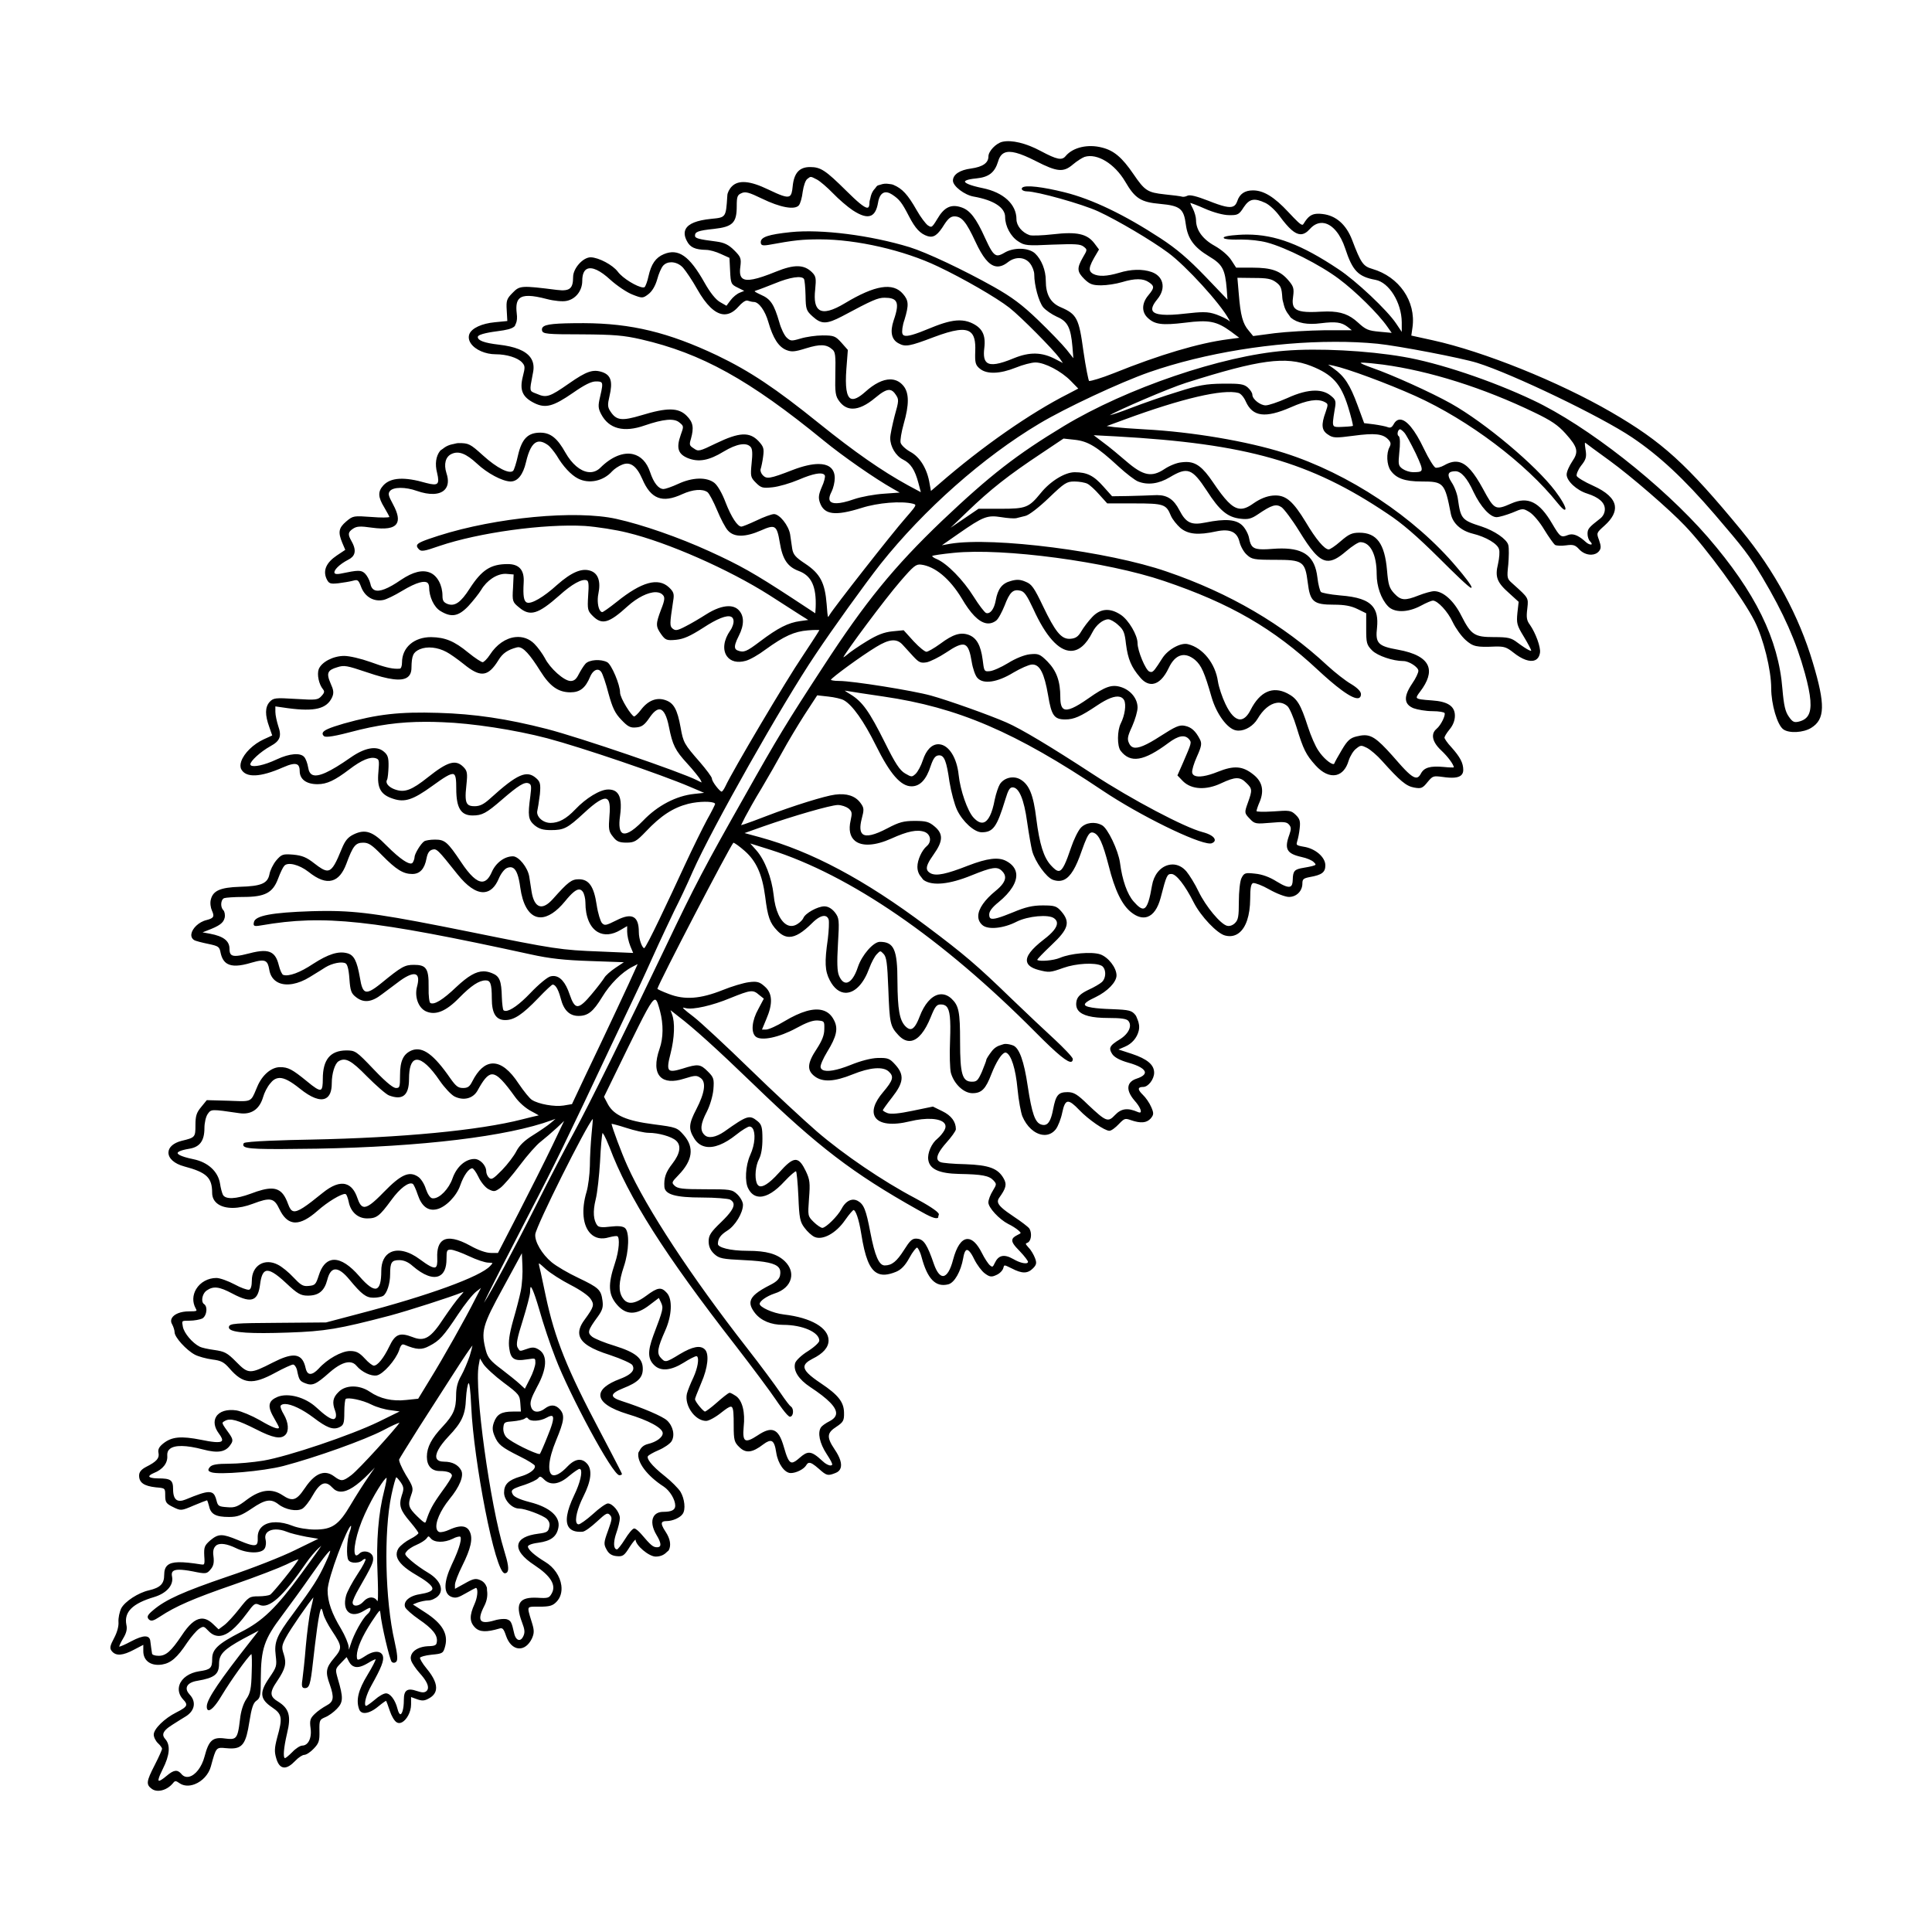 <?xml version="1.0" encoding="UTF-8"?>
<!-- Uploaded to: SVG Repo, www.svgrepo.com, Generator: SVG Repo Mixer Tools -->
<svg fill="#000000" width="800px" height="800px" version="1.1" viewBox="144 144 512 512" xmlns="http://www.w3.org/2000/svg">
 <path d="m605.54 284.62c-14.57-17.684-21.027-23.555-34.555-31.398-13.934-8.074-33.816-16.082-47.281-19.043l-5.691-1.25 0.316-2.207c0.945-6.883-3.531-13.387-10.66-15.461-2.43-0.699-3.027-1.562-5.34-7.664-1.578-4.106-4.289-6.488-7.848-6.883-0.414-0.051-0.781-0.074-1.117-0.074-1.777 0-2.691 0.684-3.875 2.625-0.117 0.195-0.215 0.289-0.336 0.297-0.012 0.004-0.02 0.004-0.031 0.004-0.488 0-1.566-1.094-3.691-3.359-3.75-4.031-6.555-5.75-9.387-5.75-2.176 0-3.535 0.938-4.156 2.856-0.258 0.73-0.578 1.152-1.055 1.367-0.988 0.465-2.742 0.066-6.691-1.508-3.019-1.176-4.793-1.613-5.414-1.32-0.562 0.289-1.18 0.363-1.445 0.273-0.312-0.125-2.602-0.414-4.625-0.613-4.566-0.5-5.266-0.953-8.316-5.422-2.984-4.363-5.144-6.191-8.258-6.973-3.723-0.988-7.691-0.098-9.648 2.207-0.996 1.266-2.301 1.008-6.644-1.309-3.894-2.086-7.691-2.996-10.156-2.438-1.688 0.395-3.691 2.492-3.691 3.883 0 1.719-1.5 2.762-4.594 3.199-3.012 0.387-4.812 1.594-4.812 3.219 0 1.457 3.098 3.828 5.527 4.223 5.273 0.938 8.305 2.902 8.305 5.406 0 2.438 1.496 5.219 3.488 6.465 1.676 1.125 2.363 1.18 9.094 0.855 6.117-0.227 7.336-0.141 8.211 0.523 1.023 0.816 1.023 0.816-0.195 2.883-1.629 2.856-1.562 3.773 0.414 5.738 1.414 1.367 2.168 1.641 4.457 1.641 1.465 0 3.91-0.371 5.457-0.832 3.477-1.055 5.691-1.031 7.195 0.035 0.727 0.492 1.027 0.832 1.078 1.195 0.074 0.539-0.43 1.27-1.27 2.273-1.762 2.102-1.797 4.449-0.102 5.984 1.855 1.734 3.777 1.988 9.895 1.246 6.262-0.801 8.312-0.414 12.133 2.359l2.191 1.641-3.012 0.402c-7.684 0.996-18.117 4.098-30.184 8.961-3.394 1.352-6.004 2.086-6.535 2.086-0.035 0-0.059 0-0.074-0.004-0.176-0.238-0.855-3.465-1.512-8.004-1.168-8.625-1.734-9.707-6.051-11.559-2.664-1.145-3.906-3.371-3.906-7.019 0-2.766-1.125-5.602-2.863-7.234-1.75-1.57-5.719-1.633-8.172-0.121-0.82 0.488-1.496 0.77-2.062 0.598-0.898-0.281-1.668-1.668-2.957-4.473-2.383-5.316-4.035-7.457-6.328-8.203-2.715-0.922-4.555-0.031-6.344 3.043-0.836 1.379-1.246 2-1.621 2.086-0.031 0.012-0.066 0.012-0.102 0.012-0.203 0-0.441-0.125-0.805-0.363-0.559-0.406-1.91-2.152-2.949-4-2.371-4.172-3.82-5.75-6.203-6.746-0.414-0.176-0.812-0.168-1.219-0.238-0.012 0-0.016-0.004-0.023-0.004-0.727-0.117-1.41-0.059-2.066 0.172-0.047 0.016-0.09 0.023-0.137 0.047-0.258 0.102-0.539 0.102-0.777 0.258-0.262 0.172-0.395 0.488-0.609 0.715-0.137 0.141-0.262 0.281-0.383 0.449-0.367 0.508-0.621 1.078-0.785 1.742-0.031 0.125-0.055 0.25-0.082 0.383-0.07 0.387-0.238 0.715-0.238 1.137 0 0.812-0.133 1.258-0.398 1.367-0.051 0.023-0.109 0.035-0.18 0.035-0.855 0-2.836-1.777-5.512-4.422-5.57-5.516-6.836-6.348-9.656-6.348-2.848 0-4.266 1.586-4.609 5.148-0.133 1.387-0.312 2.246-0.84 2.555-0.762 0.438-2.367-0.195-5.672-1.773-4.797-2.309-7.848-2.57-9.602-0.801-0.66 0.656-1.199 1.738-1.199 2.402l-0.016 0.223c-0.363 5.598-0.363 5.598-4.195 5.965l-0.102 0.012c-3.758 0.383-5.953 1.258-6.711 2.68-0.465 0.875-0.363 1.949 0.309 3.195 0.836 1.672 2.168 2.281 5.094 2.344 0.906 0 2.664 0.488 3.93 1.094l2.254 1.02 0.168 3.41c0.168 3.457 0.246 3.629 2.117 4.527l1.629 0.816-1.117 0.449c-0.77 0.277-1.891 1.188-2.551 2.09l-1.043 1.402-1.727-0.992c-1.129-0.645-2.625-2.523-4.098-5.152-4-7.098-6.918-9.141-10.781-7.523-2.156 0.91-3.332 2.606-4.055 5.844-0.281 1.344-0.77 2.625-1.02 2.867-0.074 0.082-0.223 0.098-0.457 0.098-1.496-0.109-5.332-2.371-6.656-4.172-1.352-1.793-5.039-3.754-7.184-3.812-2.047 0-4.66 2.926-4.66 5.215 0 1.586-0.242 2.481-0.816 2.984-0.613 0.539-1.664 0.676-3.523 0.438-9.387-1.184-9.82-1.152-11.668 0.75-1.586 1.586-1.754 2.07-1.582 4.684l0.156 2.816-3.309 0.324c-3.457 0.328-6.106 1.559-6.746 3.117-0.309 0.816-0.168 1.691 0.406 2.523 1.16 1.676 3.859 2.848 6.57 2.848 2.902 0 5.84 0.91 6.988 2.172 0.781 0.887 0.855 1.211 0.191 3.758-0.898 3.594-0.102 5.422 3.055 7.004 2.961 1.449 4.984 0.926 10.254-2.719 3.082-2.144 4.84-3.019 6.07-3.019 0.828 0 1.285 0.051 1.496 0.316 0.328 0.414 0.152 1.457-0.402 3.789-0.555 2.336-0.516 3.023 0.293 4.566 2.035 3.906 6.016 4.941 11.547 2.992 4.973-1.707 7.801-1.961 9.176-0.789 1.184 0.969 1.211 0.984 0.348 3.344-1.195 3.41-0.711 4.996 1.84 6.082 2.875 1.176 5.656 0.68 9.574-1.727 3.441-2.066 6.039-2.5 7.144-1.184 0.453 0.504 0.523 1.758 0.242 4.324-0.336 3.441-0.273 3.723 1.145 5.144 1.355 1.359 1.82 1.484 4.414 1.195 1.621-0.168 4.648-1.047 6.898-1.996 4.152-1.785 5.824-1.82 6.5-1.531 0.238 0.102 0.387 0.25 0.469 0.453 0.098 0.324-0.211 1.734-0.828 3.012-0.848 1.984-0.953 2.836-0.5 4.125 1.133 3.238 4.031 3.606 11.055 1.406 4.309-1.379 10.566-1.891 13.645-1.102 0.344 0.102 0.543 0.176 0.586 0.312 0.105 0.363-0.832 1.457-2.637 3.523-3.531 4.012-18.934 23.652-20.098 25.633-0.238 0.418-0.336 0.523-0.352 0.535-0.168-0.121-0.281-1.621-0.406-3.359-0.449-5.723-1.727-8.137-5.699-10.77-2.551-1.684-3.16-2.387-3.43-3.953-0.09-0.527-0.195-1.293-0.297-2.031-0.09-0.648-0.18-1.293-0.258-1.785-0.398-2.359-2.797-5.367-4.273-5.367-0.621 0-2.762 0.785-4.59 1.676-2.09 0.984-3.777 1.641-4.039 1.641-1.039 0-2.684-2.508-4.195-6.394-0.883-2.363-2.102-4.5-2.973-5.195-2.047-1.594-5.809-1.496-9.586 0.262-1.738 0.805-3.438 1.367-3.875 1.367-1.344 0-2.621-1.598-3.586-4.504-0.875-2.606-2.438-4.238-4.523-4.731-2.562-0.594-5.699 0.676-8.578 3.523-0.801 0.82-1.762 1.246-2.805 1.246-0.168 0-0.332-0.012-0.508-0.035-2.106-0.273-4.297-2.137-6-5.113-2.16-3.883-3.977-5.324-6.695-5.324-3.266 0-4.863 1.617-5.879 5.969-0.449 2.082-1.055 3.898-1.293 4.137-0.969 0.957-4.312-0.727-7.961-4.039-3.445-3.113-3.809-3.301-6.5-3.301-0.527 0-0.934 0.172-1.402 0.258-0.102 0.016-0.203 0.035-0.301 0.055-0.785 0.176-1.461 0.465-2.051 0.875-0.156 0.105-0.309 0.215-0.441 0.336-0.227 0.195-0.535 0.309-0.719 0.543-1.102 1.422-1.387 3.473-0.797 5.773 0.402 1.656 0.414 2.484 0.035 2.848-0.387 0.367-1.234 0.328-2.918-0.121-5.789-1.688-9.402-1.477-11.359 0.648-1.492 1.664-1.426 3.082 0.262 5.844 0.863 1.461 1.293 2.312 1.359 2.543-0.316 0.133-2.172 0.195-4.727-0.023-4.727-0.332-4.906-0.352-6.731 1.195-2 1.715-2.207 2.828-1.027 5.672l0.785 1.844-2.238 1.492c-2.781 1.875-3.707 3.934-2.75 6.133 0.637 1.336 0.961 1.465 3.176 1.23 1.309-0.172 3.004-0.441 3.836-0.664 1.258-0.344 1.449-0.312 2.227 1.754 1.012 2.535 3.309 3.859 5.84 3.34 0.832-0.168 2.961-1.195 4.852-2.344 4.316-2.606 6.039-2.68 6.734-2.289 0.156 0.09 0.262 0.23 0.352 0.395 0.035 0.059 0.055 0.137 0.082 0.207 0.059 0.176 0.109 0.359 0.109 0.59 0 2.602 1.285 5.336 2.992 6.363 2.891 1.773 4.762 1.461 7.406-1.301 1.281-1.395 2.801-3.316 3.391-4.281 1.496-2.535 4.137-4.273 6.41-4.273 0.133 0 0.262 0.004 0.387 0.02l1.812 0.152-0.16 3.527c-0.227 3.543-0.152 3.789 1.594 5.199 2.91 2.453 5.008 1.848 10.676-3.16 3.352-3.031 6.012-4.5 7.281-4.016 0.488 0.191 0.574 1.168 0.363 4.019-0.227 3.707-0.145 4.066 1.199 5.41 2.473 2.481 4.301 1.953 9.301-2.602 2.519-2.262 5.367-3.68 7.367-3.68 0.105 0 0.207 0.004 0.301 0.016 0.734 0.055 1.293 0.316 1.672 0.77 0.48 0.574 0.516 1.23-0.52 3.809-1.449 3.844-1.445 4.453 0.016 6.535 1.125 1.57 1.484 1.723 3.988 1.484 2.004-0.215 3.672-0.953 7.141-3.168 3.652-2.402 6.293-3.465 7.422-2.934 0.359 0.16 0.562 0.48 0.629 0.961 0.105 0.684-0.281 1.879-0.863 2.672-1.75 2.508-2.09 5.117-0.887 6.82 0.984 1.387 2.781 1.824 4.941 1.234 1.113-0.277 3.441-1.598 5.301-3.008 4.922-3.562 7.648-4.797 11.227-5.074 1.641-0.141 2.746-0.125 3.043-0.074-0.348 0.68-3.266 5.09-4.539 7.023-4.098 6-18.566 30.422-20.367 34.371-0.43 0.918-0.871 1.406-0.992 1.414-0.488 0-2.586-2.637-2.586-3.465 0-0.422-1.613-2.523-3.129-4.289-4.262-4.875-4.457-5.219-5.176-9.289-0.848-4.707-1.809-6.445-3.949-7.18-2.324-0.855-4.629 0.031-6.508 2.481-0.871 1.18-1.672 1.824-1.832 1.824-0.66 0-3.75-4.863-3.75-6.344 0-2.07-2.246-7.394-3.387-8.027-1.715-0.91-4.805-0.699-5.793 0.418-0.492 0.543-1.27 1.812-1.789 2.797-0.645 1.293-1.215 1.754-2.156 1.754-1.688 0-5.441-3.344-6.805-6.07-0.609-1.109-1.82-2.828-2.793-3.793-1.34-1.344-3.113-1.969-5.008-1.77-2.559 0.273-5.019 1.977-6.75 4.664-0.734 1.137-1.633 1.988-1.941 1.988-0.289 0-1.891-0.977-3.848-2.574-3.68-3.023-6.066-4.004-9.812-4.07-4.535 0-7.703 2.766-7.703 6.715 0 1.02-0.289 1.602-0.551 1.641-0.238 0.02-0.473 0.031-0.727 0.031-1.641 0-3.582-0.504-7.078-1.789-2.59-0.922-5.582-1.617-6.957-1.617-2.91 0-6.004 1.605-6.758 3.516-0.508 1.414 0.039 4.004 1.129 5.324 0.418 0.516 0.457 0.871-0.383 1.773-0.957 1.059-1.402 1.125-6.816 0.785-5.461-0.332-5.918-0.289-6.961 0.816-1.203 1.379-1.234 3.422-0.082 6.602l0.789 2.266-2.215 1.008c-2.797 1.281-5.262 3.688-6 5.859-0.281 0.828-0.273 1.559 0.02 2.109 1.258 2.293 5.066 2.121 11.008-0.5 2.031-0.902 3.258-1.137 3.883-0.727 0.395 0.258 0.586 0.801 0.586 1.664 0 2.195 1.762 3.5 4.715 3.5 2.484 0 4.543-0.961 8.488-3.961 3.199-2.434 5.473-3.379 6.961-2.91 0.871 0.297 0.973 0.457 0.691 3.688-0.395 4.203 0.594 5.981 3.906 7.043 3.043 1.027 5.266 0.293 10.293-3.336 3.078-2.227 5.004-3.531 5.773-3.16 0.559 0.289 0.664 1.516 0.664 3.828 0 5.109 1.215 7.098 4.332 7.098 2.527 0 3.617-0.586 7.769-4.18 4.387-3.793 5.977-4.769 7.062-4.344 0.742 0.297 0.801 0.734 0.473 3.352-0.715 5.234-0.559 6.316 1.098 7.75 1.215 0.984 2.266 1.301 4.336 1.301 3.488 0 4.387-0.469 8.77-4.516 3.211-2.996 5.129-4.16 6.055-3.727 0.727 0.359 0.945 1.758 0.707 4.398-0.273 3.523-0.23 4.188 0.91 5.562 0.938 1.273 1.676 1.602 3.586 1.602 2.074 0 2.656-0.332 5.18-2.973 3.945-4.172 7.199-6.293 11.227-7.32 2.949-0.711 6.301-0.672 6.984-0.137 0.109 0.086 0.109 0.152 0.109 0.176-0.016 0.195-0.84 1.891-2.144 4.203-1.164 2.172-3.797 7.492-5.863 11.957-4.312 9.324-10.125 21.746-10.785 22.059-0.492 0-1.422-2.277-1.422-4.301 0-2.047-0.434-3.305-1.324-3.848-0.969-0.586-2.488-0.324-4.664 0.801-2.797 1.402-3.078 1.395-3.777 0.695-0.395-0.438-1.062-2.519-1.406-4.801-0.727-4.898-2.047-6.805-4.719-6.805-1.941 0-2.84 0.691-6.898 5.246-1.355 1.512-2.57 2.168-3.535 1.867-1.023-0.309-1.754-1.652-2.109-3.906-0.156-1.027-0.406-2.637-0.574-3.703l-0.035-0.227c-0.402-2.41-2.785-5.359-4.328-5.359-2.262 0-4.586 1.762-5.648 4.281-0.699 1.559-1.484 2.348-2.402 2.418-0.047 0.004-0.098 0.004-0.141 0.004-1.426 0-3.234-1.688-5.531-5.148-3.594-5.359-4.301-5.981-6.914-5.981-1.254 0-2.586 0.215-2.891 0.469-0.902 0.613-2.543 3.324-2.543 4.195 0 0.363-0.215 1.004-0.48 1.422-0.09 0.145-0.223 0.215-0.402 0.242-0.004 0-0.016 0.004-0.02 0.004-0.023 0.004-0.051 0.004-0.086 0.004-0.676 0-2.383-0.695-6.543-4.863-3.543-3.652-5.562-4.328-8.609-2.848-1.516 0.734-2.258 1.629-3.16 3.828-1.465 3.617-2.359 5.391-3.465 5.688-0.117 0.035-0.238 0.051-0.363 0.051-0.832 0-1.875-0.68-3.391-1.859-2.074-1.637-3.238-2.121-5.656-2.352-2.719-0.207-3.059-0.105-4.481 1.547-0.812 0.977-1.633 2.656-1.793 3.652-0.488 2.445-2.176 3.164-7.848 3.324-5.188 0.172-7.133 1.031-7.691 3.41-0.238 0.832-0.047 2.152 0.281 2.856 0.387 0.848 0.48 1.336 0.316 1.668-0.172 0.348-0.656 0.605-1.672 0.867-2.215 0.523-3.84 2.297-4.066 3.641-0.121 0.715 0.133 1.309 0.711 1.672 0.367 0.246 2.168 0.699 3.75 1.02 2.769 0.594 2.957 0.73 3.281 2.394 0.309 1.406 0.875 2.344 1.758 2.856 1.293 0.754 3.281 0.676 6.418-0.273 2.125-0.621 3.141-0.711 3.75-0.324 0.48 0.301 0.754 0.926 0.957 2.156 0.258 1.648 1.109 2.848 2.469 3.473 2.102 0.961 5.203 0.406 8.293-1.508 0.371-0.23 0.77-0.48 1.176-0.727 1.133-0.695 2.309-1.41 2.918-1.82 1.82-1.125 4.445-1.637 5.402-1.047 0.332 0.203 0.781 1.074 0.988 4.102 0.227 3.129 0.484 3.848 1.707 4.793 2.031 1.637 4.16 1.414 6.902-0.715 0.945-0.699 2.414-1.793 3.648-2.727l1.164-0.871c2.086-1.5 3.617-2.051 4.324-1.559 0.559 0.387 0.625 1.449 0.188 3.074-0.734 2.648 0.293 5.598 2.281 6.566 2.555 1.195 5.371 0.059 8.887-3.562 3.176-3.234 5.266-4.609 6.992-4.609 1.215 0 1.641 0.727 1.641 4.797 0 3.949 1.098 5.719 3.559 5.719 2.359 0 4.559-1.465 8.723-5.793 2.062-2.176 3.598-3.566 3.84-3.613 0.527 0 1.34 0.637 2.144 3.668 0.781 3.117 2.324 4.637 4.715 4.637 2.492 0 3.894-1.125 6.254-4.988 2.082-3.449 5.234-6.606 8.027-8.031l1.395-0.719-0.68 1.5c-0.887 2.102-7.875 17.012-13.219 28.152l-3.512 7.461-2.258 0.379c-2.367 0.371-6.559-0.363-8.328-1.484-0.555-0.297-2.109-2.203-3.551-4.324-2.316-3.547-4.594-5.344-6.766-5.344-0.07 0-0.141 0-0.211 0.004-1.969 0.105-3.754 1.703-5.301 4.742-0.695 1.391-1.199 1.754-2.434 1.754-1.309 0-1.879-0.43-3.379-2.543-4.363-6.316-7.305-8.5-10.16-7.457-2.289 0.918-3.18 2.781-3.18 6.644 0 3.234-0.121 3.356-1.09 3.356-0.543 0-2.004-0.855-5.883-4.938-4.656-4.875-4.863-5.019-7.34-5.019-4.195 0.066-6.152 2.457-6.152 7.543 0 1.551-0.09 2.625-0.539 2.836-0.562 0.25-1.77-0.625-3.684-2.211-3.894-3.176-4.957-3.734-7.106-3.734-2.316 0-4.742 2.074-6.035 5.164-0.117 0.277-0.223 0.527-0.324 0.766-1.324 3.199-1.34 3.195-6.047 3.019-0.352-0.016-0.734-0.031-1.148-0.047l-5.809-0.16h-0.059l-1.473 1.809c-1.238 1.473-1.527 2.367-1.527 4.785 0 3.246-0.07 3.32-3.668 4.191-2.172 0.551-3.473 1.715-3.488 3.098-0.012 1.57 1.578 2.977 4.152 3.672 5.969 1.586 7.43 2.969 7.43 7.019 0 1.25 0.539 2.277 1.566 2.984 1.988 1.367 5.516 1.324 9.23-0.102 4.637-1.754 5.629-1.551 7.031 1.426 0.988 2.051 2.141 3.184 3.531 3.465 0.223 0.051 0.453 0.07 0.695 0.07 1.586 0 3.5-1.004 5.82-3.047 2.852-2.527 6.281-4.508 7.324-4.508 0.09 0 0.16 0.016 0.215 0.047 0.188 0.105 0.508 0.836 0.77 2.016 0.504 2.68 2.418 4.418 4.883 4.418 2.535 0 3.254-0.555 6.465-4.926 2.227-3.066 4.59-4.852 5.648-4.223 0.211 0.125 0.801 1.328 1.324 2.918 1.02 3.055 2.754 4.367 5.074 3.789 2.332-0.551 5.219-3.512 6.176-6.332 0.91-2.613 2.258-4.508 3.203-4.508 0.211 0 0.941 0.875 1.598 2.254 0.625 1.352 1.812 2.816 2.656 3.266 1.449 0.742 1.719 0.719 3.176-0.344 0.82-0.598 3.141-3.289 5.168-6 2-2.664 4.469-5.461 5.512-6.227 1.047-0.82 2.988-2.488 4.324-3.707l1.883-1.797-3.078 6.465c-1.98 4.133-6.09 12.289-8.957 17.863l-5.496 10.66h-1.859c-1.273 0-3.371-0.734-5.473-1.914-3.34-1.844-5.769-2.316-7.195-1.438-1.137 0.711-1.668 2.273-1.566 4.648 0.074 1.543-0.066 2.281-0.469 2.5-0.625 0.316-2.109-0.598-4.141-2.106-2.875-2.156-5.773-2.856-7.773-1.859-1.578 0.785-2.445 2.543-2.445 4.941 0 2.812-0.406 4.328-1.246 4.641-0.891 0.332-2.398-0.719-4.566-3.231-2.481-2.867-4.758-4.359-6.644-4.359-0.23 0-0.457 0.02-0.68 0.066-1.516 0.316-2.66 1.664-3.406 4.004-0.812 2.5-0.988 2.68-2.66 2.848-0.211 0.02-0.414 0.035-0.594 0.035-1.098 0-1.758-0.484-3.445-2.262-1.27-1.387-3.148-2.91-4.188-3.406-1.672-0.867-3.406-0.887-4.75-0.07-1.352 0.828-2.125 2.383-2.125 4.277 0 1.375-0.258 2.281-0.691 2.422-0.039 0.016-0.09 0.02-0.156 0.02-0.57 0-2.109-0.535-3.672-1.395-1.824-0.961-3.965-1.727-4.871-1.727-2.215 0-4.266 1.129-5.356 2.938-0.961 1.602-1.027 3.445-0.172 5.055 0.156 0.273 0.297 0.527 0.23 0.645-0.117 0.203-0.977 0.215-2.004 0.215-2.144 0-3.914 0.707-4.508 1.785-0.297 0.535-0.266 1.117 0.086 1.664 0.312 0.574 0.648 1.562 0.648 2.102 0 1.301 3.113 4.727 5.375 5.926 0.926 0.488 2.961 1.047 4.637 1.281 2.281 0.273 3.082 0.691 4.516 2.344 3.629 4.191 6.117 4.434 12.105 1.184 2.207-1.215 4.41-2.195 4.75-2.195 0.367 0 0.836 0.625 1.039 1.391 0.555 2.731 0.727 2.996 2.231 3.578 1.875 0.734 2.832 0.309 6.438-2.902 2.051-1.777 3.777-2.676 5.144-2.676 0.09 0 0.176 0.004 0.262 0.016 0.684 0.059 1.258 0.371 1.719 0.938 1.359 1.637 3.875 2.82 5.375 2.535 1.691-0.336 5.004-4.082 5.906-6.664 0.273-0.898 0.523-1.355 0.812-1.496 0.152-0.082 0.336-0.066 0.57 0.023 3.293 1.367 4.602 1.426 6.629 0.324 2.68-1.371 3.75-2.551 7.629-8.398 1.719-2.606 3.863-5.297 4.785-5.996l1.266-0.977-1.457 2.82c-2.551 5.098-8.66 15.949-12.113 21.512l-3.066 5.031-3.148 0.328c-3.688 0.414-6.949-0.309-9.703-2.195-2.769-1.863-6.387-1.828-8.238 0.07-1.531 1.473-1.773 2.781-0.918 5.004 0.277 0.719 0.312 1.543 0.066 1.879-0.105 0.172-0.242 0.273-0.43 0.301-0.035 0.004-0.074 0.012-0.117 0.012-0.789 0-2.273-1.02-4.516-3.102-2.922-2.699-7.43-3.918-10.258-2.793-1.137 0.48-1.785 1.027-2.019 1.734-0.293 0.863 0.004 1.988 0.961 3.652 0.816 1.395 1.402 2.551 1.422 2.699 0 0.141-0.059 0.195-0.105 0.223-0.332 0.176-1.461-0.047-5.023-2.156-2.09-1.184-4.836-2.336-6.125-2.559-2.519-0.379-4.535 0.25-5.391 1.668-0.73 1.211-0.484 2.812 0.68 4.394 0.766 1.023 1.043 1.672 0.836 1.996-0.422 0.672-2.996 0.242-5.465-0.262-5.375-1.062-7.82-0.832-10.062 0.961-1.133 0.898-1.484 1.613-1.258 2.559 0.262 1.367-0.559 2.277-3.254 3.629-1.328 0.695-1.895 1.387-1.895 2.328 0 1.863 1.281 2.766 4.434 3.113 2.484 0.211 2.484 0.211 2.484 2.141 0 1.82 0.258 2.203 2.117 3.098 2.031 1.004 2.133 0.996 5.473-0.438 1.863-0.789 3.246-1.305 3.512-1.367 0.09 0.133 0.309 0.707 0.52 1.551 0.449 2.144 1.785 2.867 5.269 2.867 2.273 0 3.285-0.379 6.047-2.231 3.57-2.438 5.098-2.68 7.098-1.113 1.805 1.41 4.801 1.98 6.281 1.168 0.66-0.359 1.949-2.019 2.867-3.691 1.125-1.961 2.082-2.918 3.019-3.023 0.672-0.07 1.344 0.293 2.09 1.102 0.621 0.695 1.359 1.055 2.203 1.074h0.082c1.84 0 4.219-1.535 7.473-4.828l1.508-1.543-1.641 2.371c-1.32 1.906-3.414 5.184-4.762 7.477-3.144 5.352-4.914 6.574-9.461 6.574-2 0-4.5-0.414-5.93-0.984-3.148-1.25-6.047-1.27-7.754-0.059-1.039 0.734-1.559 1.875-1.492 3.281 0.047 1.023-0.07 1.535-0.402 1.762-0.621 0.441-2.246-0.121-4.848-1.219-4.176-1.723-5.141-1.723-7.324 0.082-1.543 1.367-1.703 1.789-1.594 4.141 0.098 1.293 0.102 1.996-0.121 2.195-0.109 0.102-0.297 0.105-0.672 0.051-5.332-0.848-7.754-0.797-8.926 0.211-0.613 0.523-0.902 1.34-0.902 2.57 0 2.348-1.023 3.375-4.051 4.082-2.793 0.613-6.359 2.934-7.336 4.769-0.465 0.984-0.785 2.543-0.73 3.559 0.109 1.098-0.336 2.785-1.148 4.297-1.078 2.047-1.273 2.715-0.594 3.512 1.102 1.324 2.887 1.184 5.965-0.465l2.359-1.234v1.672c0 1.148 0.398 2.09 1.152 2.734 0.891 0.762 2.246 1.059 3.809 0.816 2.367-0.387 4.051-1.855 6.664-5.805 1.039-1.527 2.457-3.176 3.168-3.672 1.16-0.734 1.246-0.727 2.445 0.535 0.91 0.969 1.863 1.406 2.949 1.355 2.004-0.117 4.293-1.996 7.199-5.906 1.984-2.695 2.203-2.863 3.332-2.344 2.59 1.215 6.312-2.141 12.496-11.164 0.941-1.379 2.418-3.074 3.246-3.848 0.258-0.227 0.523-0.457 0.715-0.621-0.48 0.77-2.055 2.938-4.934 6.883l-0.395 0.539c-6.641 9.07-10.227 12.535-16 15.445-6.035 3.102-7.594 4.559-7.594 7.082 0 2.473-0.418 2.871-3.438 3.305-2.594 0.395-4.594 1.77-5.219 3.582-0.469 1.355-0.109 2.75 1.004 3.934 0.609 0.629 0.84 1.055 0.777 1.414-0.105 0.605-1.078 1.199-2.625 1.977-3.133 1.57-5.984 4.363-5.984 5.871 0 0.695 0.516 1.727 1.148 2.309 0.641 0.578 1.062 1.254 1.062 1.449 0 0.207-0.75 1.977-1.926 4.262-2.289 4.457-2.371 5.234-0.734 6.41 0.457 0.316 1.023 0.465 1.621 0.465 1.266 0 2.707-0.656 3.742-1.809 0.734-0.934 0.836-0.953 2.012-0.141 1.082 0.695 2.484 0.766 3.941 0.203 2.035-0.781 3.715-2.629 4.273-4.707l0.059-0.215c1.336-4.875 1.324-4.887 3.977-4.625l0.098 0.004c0.457 0.047 0.883 0.07 1.27 0.07 3.047 0 3.945-1.527 4.785-6.977 0.598-3.769 1.039-5.094 1.879-5.668 1.078-0.719 1.164-1.551 1.164-5.914 0.055-7.879 0.891-10.375 5.617-16.637 2.188-2.926 5.68-7.738 7.75-10.73 3.859-5.562 4.797-6.41 5.023-6.484 0.02 0.137-0.066 0.73-1.258 3.254-1.898 4.133-3.195 6.16-8.672 13.586-4.281 5.723-4.953 7.356-4.508 10.934 0.328 2.785 0.246 3.059-1.691 5.894-1.527 2.223-2.055 3.621-1.824 4.832 0.203 1.043 0.969 1.949 2.574 3.031 2.644 1.785 2.812 2.754 1.328 7.996-0.734 2.836-0.77 3.773-0.215 5.598 0.398 1.336 0.988 2.102 1.75 2.281 0.117 0.031 0.242 0.047 0.367 0.047 0.801 0 1.758-0.574 2.852-1.723 0.91-0.969 1.977-1.617 2.398-1.617 0.543 0 1.676-0.734 2.523-1.641 1.387-1.441 1.586-2.062 1.527-4.734-0.055-2.832 0.074-2.969 1.473-3.586 0.883-0.328 2.293-1.34 3.144-2.242 1.703-1.758 1.742-2.953 0.25-7.977-0.711-2.574-0.711-2.574 0.855-4.191l1.48-1.543 0.641 1.23c0.398 0.73 0.891 1.164 1.508 1.328 0.91 0.262 2.066-0.102 3.648-1.059 0.945-0.598 1.688-0.906 1.918-0.941-0.074 0.371-0.84 1.953-2.207 4.195-2.438 3.988-3.082 6.715-2.168 9.129 0.18 0.457 0.52 0.754 0.977 0.875 0.992 0.227 2.465-0.348 4.031-1.648 1.359-1.109 1.953-1.473 2.121-1.527 0.105 0.191 0.434 1.039 0.945 2.57 0.453 1.422 1.238 2.762 1.824 3.109 0.434 0.293 0.945 0.289 1.484-0.012 1.133-0.613 2.359-2.606 2.359-4.742v-1.918l1.492 0.543c1.367 0.492 2.031 0.523 3.309-0.23 1.012-0.559 1.613-1.309 1.785-2.215 0.273-1.461-0.559-3.367-2.469-5.656-1.195-1.438-1.824-2.637-1.75-2.867 0.07-0.211 1.285-0.621 3.098-0.801 2.949-0.281 3.082-0.367 3.598-2.363 0.785-3.199-0.816-5.906-5.199-8.762l-3.391-2.195 1.309-0.52c0.789-0.266 2.055-0.543 2.836-0.543 0.762 0 1.895-0.52 2.519-1.148 0.598-0.594 0.863-1.344 0.754-2.156-0.18-1.41-1.438-2.898-3.438-4.07-1.254-0.734-3.32-2.172-4.41-3.141-1.047-0.922-1.559-1.426-1.578-1.805-0.012-0.191 0.098-0.379 0.379-0.684 0.348-0.5 1.512-1.27 2.606-1.727 1.129-0.48 2.266-1.203 2.656-1.703 0.23-0.332 0.395-0.523 0.516-0.527h0.004c0.137 0 0.359 0.246 0.609 0.539 0.969 1.133 3.566 1.168 5.801 0.082 0.91-0.508 1.828-0.664 1.98-0.551 0.418 0.242 0.16 2.43-2.262 7.465-2.106 4.504-2.18 7.488-0.211 8.418 1.238 0.516 1.926 0.297 3.984-0.898 1.309-0.762 2.519-1.387 2.644-1.414 0.086 0 0.152 0.047 0.211 0.133 0.359 0.551 0.203 2.422-0.551 4.106-1.395 3.082-1.359 4.785 0.137 6.281 1.199 1.203 3.008 1.266 6.43 0.258 0.812-0.242 1.113-0.039 1.785 1.965 0.684 1.98 1.941 3.211 3.359 3.293 1.34 0.09 2.609-0.852 3.457-2.562 0.637-1.391 0.66-2.172 0.117-3.965l-0.242-0.785c-0.637-2.039-0.953-3.062-0.664-3.449 0.195-0.266 0.75-0.301 1.652-0.301 0.324 0 0.699 0.004 1.129 0.004 2.734 0 3.551-0.238 4.574-1.316 1.039-1.082 1.48-2.613 1.258-4.312-0.324-2.449-1.961-4.836-4.266-6.227-2.832-1.719-4.59-3.285-4.59-4.098 0-0.262 0.727-0.734 2.715-0.984 3.359-0.449 4.914-1.613 5.359-4.031 0.562-2.871-2.262-5.391-7.559-6.731-3.269-0.836-4.262-1.57-4.516-2.039-0.262-0.457-0.328-0.742-0.238-0.973 0.207-0.52 1.316-0.945 3.43-1.605 1.473-0.523 3.176-1.266 3.543-1.758 0.211-0.258 0.352-0.363 0.5-0.367 0.004-0.004 0.012-0.004 0.016-0.004 0.211 0 0.508 0.211 1.02 0.719 1.672 1.668 4.004 1.367 6.59-0.875 1.445-1.195 2.555-1.91 2.797-1.91 0.141 0 0.242 0.059 0.324 0.18 0.43 0.695-0.039 3.336-1.762 6.883-1.941 4.082-2.41 6.898-1.395 8.379 0.637 0.934 1.863 1.336 3.613 1.211 0.648 0 2.453-1.395 3.848-2.691 2.469-2.301 2.812-2.394 3.414-1.785 0.676 0.73 0.629 1.117-0.469 4.188-1.148 3.125-1.184 3.594-0.379 5.027 0.57 1.082 1.379 1.613 2.641 1.723 1.715 0.18 2.07-0.18 3.551-2.543 0.797-1.215 1.305-1.754 1.48-1.84v0.004c0 1.512 3.535 4.5 5.324 4.5 1.316 0 2.258-0.473 2.926-1.176 0.031-0.031 0.07-0.059 0.102-0.09 0.133-0.156 0.348-0.238 0.449-0.418 0.684-1.273 0.387-3.047-0.828-4.875-0.852-1.27-1.164-2.07-0.957-2.465 0.137-0.262 0.523-0.383 1.184-0.383 1.637 0 3.688-0.926 4.309-1.934 0.797-1.137 0.504-3.969-0.605-5.84-0.613-0.945-2.438-2.777-4.066-4.07-3.898-3.066-4.914-4.781-4.559-5.367 0.125-0.211 1.305-0.945 2.871-1.605 1.406-0.594 2.953-1.656 3.375-2.316 0.969-1.543 0.438-4.019-1.18-5.531-1.145-1.082-6.438-3.352-12.055-5.164-1.516-0.484-2.297-0.973-2.312-1.457-0.02-0.535 0.891-1.18 2.711-1.906 3.957-1.559 5.227-2.816 5.227-5.152 0-2.816-1.879-4.352-7.445-6.102-2.523-0.746-5.266-1.855-5.984-2.414-1.266-1.062-1.266-1.562 1.57-5.41 1.16-1.629 1.406-2.473 1.184-4.125-0.395-2.926-0.938-3.441-6.434-6.07-2.621-1.23-5.785-3.082-7.055-4.137-2.559-2.121-4.539-5.516-4.324-7.41 0.258-2.281 13.512-28.793 15.25-30.578-0.004 0.324-0.066 1.289-0.344 4.106-0.211 2.188-0.441 6-0.441 8.359-0.055 2.352-0.453 5.441-0.883 6.887-1.422 4.734-1.008 8.977 1.078 11.059 1.23 1.23 2.891 1.566 4.828 0.988 1.32-0.348 2.109-0.402 2.277-0.293 0.645 0.414 0.492 3.691-0.66 7.152-1.906 5.668-1.762 8.344 0.578 11.023 2.422 2.769 5.094 2.769 8.637 0.016l2.422-1.84 0.594 1.238c0.637 1.426 0.621 1.703-2.051 8.707-1.578 4.293-1.484 6.309 0.367 7.992 1.707 1.543 4.344 1.273 7.621-0.754 1.605-1.031 3.094-1.754 3.414-1.754 0.117 0 0.211 0.051 0.281 0.16 0.402 0.625 0.105 2.887-1.059 5.465-0.707 1.465-1.496 3.426-1.723 4.289-0.371 1.582 0.172 3.547 1.414 5.129 1.062 1.34 2.402 2.109 3.684 2.109 0.715 0 2.574-1.027 4.062-2.242 1.164-0.906 2-1.527 2.481-1.527 0.066 0 0.125 0.012 0.18 0.039 0.543 0.266 0.574 2.086 0.574 5.039 0 3.738 0.168 4.367 1.473 5.621 1.723 1.719 3.445 1.535 6.363-0.711 1.031-0.781 1.742-1.031 2.215-0.852 0.586 0.242 0.961 1.195 1.234 3.094 0.457 2.906 2.211 5.359 3.836 5.359 1.438 0 3.461-1.02 4.09-2.055 0.227-0.398 0.449-0.598 0.715-0.645 0.523-0.086 1.246 0.352 2.629 1.562 2.074 1.855 2.371 1.926 4.387 1.133 0.727-0.262 1.195-0.715 1.395-1.344 0.371-1.145-0.168-2.832-1.559-4.875-1.266-1.867-1.707-2.996-1.527-3.883 0.152-0.734 0.73-1.367 1.934-2.141 1.875-1.246 2.106-1.672 2.051-3.812-0.055-2.781-1.551-4.66-6.141-7.734-3.144-2.098-4.402-3.375-4.344-4.41 0.039-0.695 0.691-1.336 2.117-2.07 2.836-1.387 4.273-3.031 4.273-4.871 0-3.336-4.625-6.035-11.785-6.867-3.062-0.348-6.473-1.977-6.473-2.812 0-0.766 1.848-2.055 3.949-2.762 2.297-0.715 3.863-2.144 4.301-3.926 0.387-1.578-0.16-3.203-1.543-4.578-2.051-1.996-4.914-2.805-9.879-2.805-4.875 0-7.894-0.941-7.894-1.809 0-1.43 0.676-2.394 2.488-3.543 2.098-1.301 4.152-4.695 4.152-6.852 0-0.73-0.637-1.91-1.477-2.746-1.387-1.336-1.93-1.367-8.66-1.367-5.844 0-7.188-0.156-7.992-0.953-0.785-0.785-0.852-0.852 1.055-2.816 3.738-3.856 4.207-7.289 1.441-10.516-1.785-2.066-2.012-2.144-7.992-2.918-7.195-0.922-10.484-2.344-12.133-5.25l-1.074-2.039 6.5-13.332c4.18-8.488 6.109-12.414 7.031-12.414h0.031c0.488 0.051 0.852 1.41 1.281 2.988 0.934 3.512 0.891 7.16-0.105 9.996-1.223 3.481-1.152 6.062 0.191 7.453 1.203 1.25 3.387 1.43 6.273 0.508 3.027-0.953 3.379-0.918 4.422-0.176 1.496 1.066 1.098 3.918-1.145 8.246-2.016 3.863-2.125 5.231-0.605 7.699 0.754 1.258 1.797 2.016 3.109 2.254 2.16 0.402 4.949-0.699 8.031-3.16 1.516-1.23 3.141-2.188 3.516-2.188 0.359 0 0.66 0.176 0.887 0.527 0.73 1.133 0.68 4.074-0.672 7.039-1.258 2.797-1.496 7.125-0.492 8.902 0.637 1.234 1.523 1.934 2.637 2.082 0.145 0.02 0.297 0.031 0.449 0.031 1.832 0 4.074-1.395 6.519-4.074 1.637-1.754 2.801-2.648 3.023-2.648 0.004 0 0.004 0 0.012 0.004 0.168 0.215 0.441 2.793 0.625 6.715 0.215 5.637 0.434 6.723 1.629 8.258 0.727 1.004 1.891 2.066 2.648 2.418 2.16 0.957 5.691-0.969 8.066-4.414 1.285-1.828 2.106-2.684 2.277-2.711 0.504 0 1.387 2.191 2.031 6.254 0.992 6.301 2.195 9.32 4.152 10.414 1.258 0.711 2.871 0.605 5.098-0.309 1.344-0.559 2.422-1.688 3.492-3.652 0.918-1.715 1.844-2.754 2.047-2.754 0.18 0 0.77 0.887 1.203 2.508 1.559 5.84 3.727 8.062 7.07 7.227 1.637-0.398 3.34-3.391 3.969-6.961 0.273-1.691 0.672-2.102 0.953-2.141 0.016 0 0.031-0.004 0.051-0.004 0.297 0 0.91 0.359 1.91 2.453 0.75 1.508 1.984 3.152 2.801 3.754 1.309 0.973 1.809 1.027 3.113 0.402 0.812-0.344 1.613-1.152 1.789-1.797 0.102-0.379 0.168-0.613 0.301-0.676 0.215-0.105 0.789 0.176 1.949 0.754 2.727 1.422 4.195 1.406 5.621-0.023 0.938-0.938 1.031-1.445 0.527-2.734-0.316-0.836-1.031-2.102-1.684-2.75-0.422-0.473-0.77-0.883-0.73-1.039 0.02-0.098 0.215-0.176 0.414-0.25 0.352-0.145 0.625-0.5 0.789-1.004 0.289-0.898 0.172-2.035-0.293-2.785-0.312-0.438-2.191-1.875-4.016-3.074-2.996-1.996-4.117-3.019-4.289-3.894-0.07-0.379 0.031-0.742 0.336-1.18 1.719-2.414 2.125-3.492 1.168-5.117-1.5-2.66-3.863-3.543-10.121-3.769-3.203-0.059-6.121-0.332-6.594-0.543-0.469-0.188-0.742-0.465-0.832-0.836-0.207-0.867 0.594-2.324 2.371-4.328 1.223-1.367 2.519-3.078 2.519-3.566 0-1.984-1.23-3.629-3.559-4.758l-2.488-1.219-0.039-0.02-5.41 1.117c-3.582 0.746-5.688 0.953-6.625 0.613-0.812-0.312-1.238-0.664-1.246-0.75 0.039-0.168 0.918-1.449 2.465-3.426 3.078-3.918 3.285-5.941 0.875-8.625-1.527-1.699-1.953-1.867-4.691-1.812-1.789 0.055-4.516 0.762-7.289 1.895-3.551 1.414-6.223 1.883-7.324 1.258-0.297-0.168-0.469-0.402-0.523-0.73-0.102-0.5 0.691-2.316 1.758-4.062 2.519-4.086 2.961-6.207 1.773-8.418-0.664-1.328-1.652-2.191-2.938-2.562-2.398-0.711-5.812 0.281-10.188 2.898-1.945 1.188-4.168 2.195-4.856 2.195h-1.082l1.145-2.754c1.785-4.125 1.652-6.883-0.418-8.664-1.34-1.219-2.035-1.422-4.195-1.137-1.426 0.172-4.629 1.137-7.004 2.109-5.883 2.332-9.98 2.629-14.125 1.047-1.91-0.715-2.961-1.238-3.125-1.395 0.359-1.559 19.051-37.473 20.152-38.734 0.328 0.07 1.582 0.945 2.977 2.176 3.082 2.695 4.656 6.203 5.438 12.09 0.672 5.422 1.238 7.027 3.188 9.035 1.031 1.098 2.066 1.641 3.16 1.656h0.059c1.648 0 3.531-1.148 6.09-3.703 1.188-1.188 2.309-1.84 3.129-1.84 0.105 0 0.211 0.012 0.309 0.035 0.418 0.102 0.719 0.406 0.891 0.922 0.156 0.57 0.055 2.91-0.227 5.203-0.883 6.074-0.77 8.41 0.508 10.863 1.109 2.168 2.621 3.344 4.277 3.344 0.07 0 0.145-0.004 0.215-0.012 2.328-0.141 4.559-2.555 5.969-6.445 0.59-1.594 1.461-3.219 2.019-3.773 0.434-0.465 0.715-0.746 0.934-0.746 0.191 0 0.43 0.211 0.828 0.637 0.801 0.801 1.02 2.371 1.289 9.324 0.332 9.105 0.504 9.898 2.629 12.191 1.125 1.234 2.293 1.75 3.461 1.547 1.844-0.328 3.629-2.5 5.152-6.277 1.137-2.828 1.562-3.356 2.648-3.356 0.68 0 1.16 0.168 1.512 0.527 0.918 0.945 1.168 3.281 0.961 8.914-0.16 3.699-0.059 7.691 0.227 8.723 0.852 2.949 3.41 5.352 5.707 5.352 2.43 0 3.512-1.102 5.039-5.117 1.188-3.012 2.543-5.211 3.461-5.598 0.16-0.066 0.297-0.082 0.418-0.023 1.352 0.535 2.535 4.297 3.019 9.574 0.289 3.09 0.906 6.316 1.285 7.285 1.152 2.731 3.203 4.609 5.352 4.902 0.188 0.031 0.367 0.039 0.543 0.039 1.152 0 2.18-0.516 2.949-1.48 0.625-0.801 1.406-2.812 1.738-4.484 0.379-1.812 0.781-2.656 1.336-2.816 0.066-0.016 0.133-0.023 0.207-0.023 0.613 0 1.523 0.676 2.949 2.188 2.469 2.574 6.731 5.516 8 5.516 0.535 0 1.672-0.906 2.469-1.754 1.492-1.547 1.676-1.602 3.188-1.078 2.606 0.902 4.191 0.781 5.285-0.43 0.832-1.008 0.848-1.406 0.125-3.059-0.449-1.059-1.457-2.519-2.242-3.25-1.055-1.02-1.082-1.492-1.008-1.676 0.102-0.246 0.492-0.371 1.145-0.371 1.324 0 2.891-2.047 2.891-3.777 0-2.09-1.82-3.633-5.894-4.988l-3.562-1.164 1.742-0.75c1.809-0.762 3.164-2.328 3.621-4.188 0.266-1.094 0.07-2.121-0.324-3.059-0.016-0.031-0.031-0.059-0.047-0.09-0.16-0.352-0.246-0.746-0.5-1.047-0.969-1.199-1.648-1.371-6.066-1.547-1.77-0.059-7.144-0.238-7.336-1.176-0.086-0.43 0.871-1.102 2.848-2.012 3.164-1.527 5.547-4 5.547-5.758 0-2.035-2.191-4.863-4.348-5.594-2.344-0.75-7.812-0.258-10.652 0.941-1.773 0.742-5.324 0.992-5.969 0.57-0.016-0.016-0.055-0.039-0.055-0.051 0.07-0.227 1.523-1.77 3.836-3.961 4.473-4.195 4.996-6.016 2.555-8.867-1.254-1.422-1.762-1.586-4.961-1.586-2.66 0-4.57 0.449-7.848 1.832-3.352 1.359-5.297 2.019-5.961 1.578-0.23-0.156-0.336-0.473-0.336-1.012 0-0.852 0.816-1.926 2.5-3.273 3.223-2.656 4.883-5.32 4.66-7.496-0.141-1.387-1.055-2.559-2.637-3.394-2.062-1.109-4.988-0.762-10.117 1.215-5.801 2.273-8.387 2.805-9.91 2.051-0.574-0.309-0.887-0.645-0.988-1.066-0.188-0.785 0.336-1.949 1.805-4 2.484-3.496 2.535-5.426 0.203-7.367-1.473-1.246-2.262-1.465-5.281-1.465-2.91 0-4.121 0.328-7.195 1.949-3.441 1.812-5.594 2.316-6.559 1.551-0.719-0.57-0.816-1.914-0.281-4.004 0.66-2.527 0.68-2.934-0.352-4.309-1.359-1.82-3.617-2.562-6.699-2.152-2.648 0.324-11.211 2.992-17.949 5.586-2.438 0.941-5.234 1.984-5.969 2.211l-0.992 0.301 1.082-2.172c0.648-1.238 2.594-4.746 4.367-7.633 1.785-2.992 4.262-7.356 5.535-9.684 1.359-2.492 3.965-6.856 5.805-9.73l3.391-5.195 2.91 0.324c1.641 0.168 3.508 0.605 4.156 0.977 2.277 1.281 5.281 5.527 8.469 11.949 3.777 7.617 6.609 10.863 9.461 10.863 2.262 0 3.93-1.785 5.098-5.457 0.66-1.918 1.184-2.629 2-2.734 0.09-0.012 0.176-0.016 0.258-0.016 1.336 0 1.941 1.637 2.695 6.992 0.449 2.742 1.352 6.082 2.004 7.453 1.465 3.102 4.578 5.941 6.531 5.941 3.043 0 4.035-1.375 6.262-8.672 0.77-2.535 1.188-3.231 1.93-3.231 1.707 0 3.043 3.176 3.859 9.184 0.457 3.195 1.066 6.594 1.328 7.652 0.777 2.887 3.758 7.043 5.5 7.664 1.152 0.402 2.137 0.379 3.019-0.047 1.668-0.812 3.09-3.16 4.609-7.613 1.043-2.941 1.691-4.492 2.387-4.816 0.227-0.105 0.484-0.105 0.828 0.023 1.375 0.523 2.363 2.695 3.906 8.594 1.656 6.664 3.602 10.66 6.133 12.57 1.48 1.145 2.918 1.523 4.168 1.094 1.559-0.527 2.766-2.266 3.5-5.031 1.562-6.086 1.762-6.316 2.867-6.316 1.27 0 3.594 2.969 5.914 7.562 1.867 3.672 6.223 8.258 8.324 8.75 1.375 0.352 2.606 0.121 3.641-0.676 1.891-1.449 2.949-4.656 2.988-9.023 0-2.856 0.203-4 0.746-4.195 0.031-0.012 0.07-0.016 0.125-0.016 0.539 0 2.231 0.578 4.141 1.668 1.934 1.109 4.297 2.012 5.262 2.012 1.996 0 3.559-1.566 3.559-3.562 0-1.137 0.273-1.375 1.945-1.703 3.215-0.559 4.141-1.258 4.141-3.109 0-2.176-2.684-4.484-5.75-4.934-1.094-0.191-1.637-0.324-1.793-0.578-0.09-0.145-0.074-0.367 0.066-0.805 0.238-0.711 0.559-2.266 0.672-3.457 0.227-1.93 0.035-2.578-1.094-3.652-1.188-1.133-1.641-1.188-5.898-0.863-2.953 0.188-4.266 0.066-4.453-0.066 0.02-0.293 0.387-1.457 0.871-2.527 1.211-2.984 0.648-5.332-1.691-7.176-2.836-2.281-5.129-2.457-9.422-0.734-2.938 1.188-5.219 1.547-6.231 0.988-0.316-0.176-0.508-0.438-0.57-0.781-0.105-0.578 0.449-2.445 1.266-4.242 1.223-2.719 1.352-3.492 0.77-4.59-1.117-2.18-2.266-3.215-3.953-3.551-1.465-0.344-2.609 0.238-6.504 2.731-3.789 2.457-5.934 3.352-7.18 2.984-0.504-0.152-0.883-0.527-1.152-1.16-0.465-1.023-0.414-1.727 0.832-4.379 0.828-1.883 1.449-4.047 1.449-5.027 0-2.312-1.742-4.519-4.238-5.371-2.508-0.848-4.242-0.266-8.797 2.949-3.543 2.488-5.473 3.316-6.473 2.82-0.656-0.344-0.961-1.328-0.961-3.102 0-4.262-0.988-7.012-3.41-9.492-2.023-2.031-2.469-2.133-4.695-1.914-1.461 0.16-3.828 1.129-5.754 2.336-1.891 1.148-4.027 2.086-4.867 2.137-0.223 0.02-0.414 0.035-0.574 0.035-0.883 0-0.953-0.414-1.281-3.074-0.508-3.828-1.605-5.789-3.68-6.574-2.172-0.789-4.195-0.156-7.531 2.336-1.762 1.281-3.332 2.137-3.688 2.137-0.387 0-1.793-1.062-3.391-2.781l-2.602-2.875-0.039-0.051-2.996 0.293c-2.227 0.227-4.019 0.926-6.856 2.664-2.023 1.23-4.414 2.867-5.106 3.496-0.574 0.488-0.891 0.676-1.039 0.734 0.621-1.43 11.008-15.434 15.098-20.137 3.492-4.051 4.16-4.602 5.477-4.445 3.688 0.438 7.629 3.699 10.809 8.957 2.348 4.016 4.445 6.16 6.398 6.566 0.941 0.191 1.844-0.031 2.691-0.66 0.57-0.371 1.594-2.332 2.262-3.984 1.355-3.582 2.258-4.449 4.223-3.961 1.023 0.258 1.691 1.203 3.402 4.856 3.266 7.188 6.68 11.023 9.879 11.082h0.086c2.133 0 4.051-1.664 5.699-4.941 0.957-1.914 2.805-3.414 4.203-3.414 0.492 0 1.664 0.605 2.625 1.516 1.426 1.266 1.734 2.019 2.062 5.066 0.508 3.965 1.414 6.106 3.738 8.805 0.945 1.145 1.984 1.734 3.027 1.734 0.117 0 0.227-0.004 0.344-0.02 1.543-0.191 2.992-1.637 4.195-4.172 0.918-1.949 2.039-3.09 3.344-3.379 1.133-0.262 2.363 0.145 3.652 1.203 1.676 1.457 2.5 3.305 4.387 9.898 1.293 4.445 4.195 8.379 6.457 8.777 0.227 0.047 0.465 0.07 0.699 0.07 1.824 0 3.914-1.266 5.019-3.117 1.406-2.414 3.234-3.961 5.023-4.242 1.066-0.176 2.086 0.141 2.922 0.898 0.539 0.492 1.637 3.047 2.398 5.582 1.785 5.848 2.484 7.262 5.008 10.066 1.84 2.047 3.805 2.941 5.512 2.559 1.5-0.344 2.664-1.684 3.273-3.769 0.402-1.266 1.301-2.699 2.004-3.203 1.168-0.953 1.336-0.957 2.852-0.207 0.973 0.516 2.742 2.035 3.949 3.402 4.836 5.394 6.43 6.727 8.535 7.117 1.891 0.344 2.262 0.191 3.602-1.48 1.367-1.621 1.477-1.652 3.926-1.34 2.594 0.383 4.152 0.258 4.926-0.414 0.387-0.332 0.586-0.812 0.586-1.426 0-1.844-0.82-3.414-3.133-6.004-1.109-1.164-1.848-2.316-1.848-2.562 0-0.262 0.52-1.168 1.355-2.191 0.91-1.082 1.41-2.371 1.41-3.621 0-2.523-1.879-3.773-6.09-4.055-2.43-0.172-3.812-0.293-4-0.707-0.125-0.281 0.266-0.832 0.883-1.637 2.066-2.715 2.766-4.996 2.07-6.781-0.801-2.062-3.477-3.512-7.961-4.316-5.305-0.941-6.031-1.715-5.535-5.894 0.25-2.559-0.125-4.332-1.188-5.598-1.395-1.668-3.977-2.527-8.609-2.891-2.785-0.242-4.856-0.699-5.062-0.906-0.273-0.273-0.727-1.906-0.957-3.906-0.645-5.367-3.356-7.629-9.453-7.629-0.75 0-1.559 0.035-2.414 0.102-1.008 0.086-1.84 0.125-2.535 0.125-2.664 0-3.266-0.699-3.691-2.953-0.172-1.031-0.973-2.559-1.75-3.332-1.641-1.648-4.492-1.891-9.848-0.812-3.727 0.762-5.141 0.09-6.891-3.309-1.457-2.805-3.144-3.965-5.879-3.965-0.246 0-0.504 0.012-0.766 0.023-1.457 0.066-4.566 0.172-6.914 0.223l-4.258 0.059-2.289-2.559c-2.578-2.918-4.359-3.809-7.617-3.809-2.606 0-6.473 2.379-9.008 5.531-3.133 3.844-3.914 4.152-10.523 4.152h-5.961l-7.422 5.047 4.453-4.277c6.137-5.914 10.918-9.672 19.672-15.477l5.824-3.898 2.996 0.324c3.527 0.387 5.898 1.84 11.547 7.055 2.09 1.926 4.445 3.719 5.238 4.004 2.559 1.004 5.453 0.613 8.352-1.117 4.734-2.832 5.93-2.394 9.844 3.559 3.402 5.297 5.488 7.027 8.941 7.418 2.012 0.242 2.871 0.004 4.621-1.18 3.637-2.473 4.797-2.82 6.223-1.883 0.641 0.441 2.742 3.176 4.719 6.383 2.957 4.793 4.977 7.453 7.16 7.793 1.637 0.246 3.258-0.797 5.199-2.453 1.762-1.516 3.34-2.453 3.789-2.453 2.684 0 4.359 3.254 4.359 8.504 0 3.215 1.164 6.531 2.961 8.438 1.637 1.797 5.223 1.785 8.727-0.082 1.566-0.852 2.883-1.371 3.203-1.371 1.273 0 3.977 2.918 5.25 5.684 0.801 1.664 2.297 3.742 3.406 4.742 1.996 1.777 2.871 1.965 7.828 1.75 2.383-0.059 3.055 0.16 4.84 1.578 2.293 1.832 4.375 2.586 5.699 2.055 0.75-0.301 1.223-1.004 1.367-2.019 0.215-1.43-1.133-5.16-2.68-7.394-0.84-1.109-0.977-1.926-0.695-4.172l0.035-0.332c0.297-2.606 0.223-2.664-3.535-6.047l-0.469-0.422c-1.406-1.238-1.445-1.426-1.062-4.984 0.152-1.863 0.238-4.336 0-5.184-0.395-1.527-3.648-3.769-7.113-4.902-5.152-1.633-5.5-2.031-6.219-7.144-0.156-1.375-0.91-3.41-1.676-4.535-0.727-1.102-0.969-1.898-0.715-2.371 0.211-0.387 0.785-0.586 1.715-0.586 1.527 0 3.144 1.855 4.812 5.516 1.875 3.914 4.379 6.656 6.086 6.656 0.715 0 2.664-0.594 4.141-1.168 2.852-1.215 2.848-1.211 4.586-0.176 1.012 0.621 2.719 2.641 3.883 4.602 1.215 1.984 2.504 3.785 2.867 4.086 0.414 0.242 1.719 0.301 2.953 0.125 1.895-0.258 2.414-0.105 3.488 1.066 0.82 0.887 1.969 1.406 3.094 1.406h0.102c0.84-0.023 1.562-0.348 2.031-0.918 0.586-0.699 0.59-1.305 0.02-2.949-0.707-1.895-0.707-1.895 1.461-3.844 2.066-1.855 2.977-3.629 2.727-5.262-0.297-1.926-2.231-3.703-5.75-5.297-2.316-1.02-4.211-2.207-4.359-2.59-0.137-0.367 0.297-1.57 1.145-2.695 1.344-1.684 1.527-2.336 1.188-4.359-0.07-0.441-0.246-1.629-0.121-1.75 0 0.004 0.051-0.012 0.246 0.141 0.352 0.312 2.691 2.004 5.402 3.977l0.863 0.629c5.664 4.117 15.922 12.984 19.949 17.246 5.602 5.812 15.438 19.266 18.461 25.258 2.352 4.641 4.414 12.965 4.414 17.809 0 4.258 1.617 9.754 3.203 10.887 1.512 1.113 5.309 0.91 7.387-0.379 3.688-2.273 3.785-6.152 0.438-17.297-3.637-12.285-10.168-24.375-18.883-34.973zm-205.83 30.309c0.961 0.414 1.414 2.066 1.797 4.418 0.289 1.828 0.973 3.769 1.527 4.316 1.551 1.734 5.285 1.18 9.508-1.41 1.949-1.148 4.086-2.086 4.867-2.137 0.07-0.012 0.137-0.012 0.203-0.012 1.965 0 3.141 2.328 4.144 8.141 0.887 5.394 1.613 6.414 4.551 6.414 2.316 0 4.062-0.766 8.48-3.734 2.691-1.805 4.695-2.586 5.977-2.258 0.504 0.121 0.887 0.422 1.145 0.887 0.594 1.184 0.188 3.996-0.883 6.137-0.973 1.891-1.004 6.035-0.047 7.273 2.59 3.367 6.141 2.793 12.68-2.086 2.625-1.965 4.363-2.266 5.465-0.957 0.695 0.84 0.707 0.863-1.617 6.223l-1.445 3.273-0.035 0.074 1.496 1.559c2.254 2.207 6.121 2.41 10.102 0.523 3.762-1.762 5.008-1.777 6.664-0.086 1.594 1.543 1.617 1.883 0.414 5.234-0.953 2.641-0.941 2.762 0.469 4.223 1.336 1.449 1.656 1.426 5.637 1.094 3.531-0.332 4.207-0.203 4.816 0.516 0.559 0.66 0.578 1.168 0.09 2.586-0.754 2.051-0.871 3.238-0.406 4.098 0.469 0.863 1.527 1.406 3.652 1.883 1.352 0.281 2.781 0.887 3.199 1.355 0.258 0.242 0.516 0.508 0.469 0.645-0.09 0.301-1.43 0.555-3.168 0.855-2.438 0.395-2.816 0.812-2.871 3.215-0.02 0.961-0.211 1.512-0.59 1.715-0.57 0.316-1.707-0.09-3.703-1.32-1.828-1.16-3.848-1.895-5.699-2.062-2.543-0.273-2.902-0.25-3.613 1.234-0.379 0.812-0.676 3.531-0.676 6.191 0 3.91-0.16 4.812-1.012 5.664-0.625 0.621-1.406 0.891-2.098 0.734-1.738-0.43-5.621-5.09-7.551-9.059-0.938-1.996-2.422-4.363-3.223-5.34-1.027-1.211-2.324-1.855-3.68-1.855-0.395 0-0.785 0.055-1.18 0.16-2.168 0.59-3.805 2.66-4.266 5.406-0.59 3.457-1.188 5.809-2.188 6.09-0.59 0.168-1.43-0.395-2.684-1.84-1.699-1.918-3.019-5.668-3.617-10.281-0.457-3.305-3.266-9.16-4.766-9.934-1.891-1.043-4.309-0.734-5.633 0.691-0.695 0.75-1.875 3.152-2.57 5.246-1.328 3.926-2.18 5.953-3.125 6.156-0.055 0.012-0.105 0.016-0.16 0.016-0.57 0-1.23-0.586-2.031-1.457-1.934-2.102-3.027-5.566-3.894-12.379-0.766-6.348-1.883-9.078-4.266-10.438-1.809-1.02-4.223-0.453-5.371 1.258-0.434 0.707-1.047 2.543-1.395 4.191-0.656 3.543-1.668 5.606-2.922 5.977-0.785 0.227-1.684-0.203-2.676-1.273-1.598-1.715-3.516-7.219-3.949-11.332-0.473-4.504-2.551-7.836-5.055-8.098-0.105-0.016-0.215-0.02-0.324-0.02-1.734 0-3.219 1.516-4.106 4.223-0.469 1.457-1.344 3.094-1.953 3.656-0.945 0.848-1.047 0.848-2.731-0.125-1.438-0.832-2.637-2.664-5.371-8.188-4.16-8.324-5.949-10.832-9.117-12.781-0.555-0.336-1.281-0.781-1.547-0.996 0.215 0.016 0.613 0.086 0.852 0.125 1.031 0.18 5.289 0.852 9.41 1.438 19.766 2.883 34.965 9.406 58.094 24.93 9.895 6.629 25.02 14.02 28.48 14.02 0.188 0 0.336-0.02 0.453-0.066 0.684-0.262 0.812-0.625 0.797-0.891-0.047-0.762-1.316-1.57-3.246-2.062-4.715-1.211-18.762-8.621-28.898-15.25-11.43-7.465-19.18-12.102-23.027-13.785-4.488-1.969-15.539-5.906-20.047-7.144-4.856-1.34-20.773-3.879-24.324-3.879-1.531 0-2.152-0.207-2.203-0.297 0.203-0.562 7.891-6.219 12-8.711 3.457-2.117 5.422-2.297 6.977-0.629 0.621 0.664 1.914 2.082 2.875 3.148 1.512 1.621 1.984 1.824 3.606 1.535 0.918-0.215 3.176-1.301 5.074-2.562 2.258-1.516 3.949-2.453 4.988-2.012zm-54.836 143.14c-0.133-0.137-0.242-0.309-0.328-0.539-0.605-1.598-0.316-4.637 0.605-6.367 0.59-1.129 0.902-2.984 0.902-5.371 0-3.031-0.223-3.824-1.32-4.691-2.117-1.715-2.699-1.535-8.832 2.816-2.215 1.516-4.258 1.855-5.211 0.84-1.23-1.168-1.047-2.957 0.637-6.16 0.836-1.656 1.562-4.117 1.727-5.848 0.227-2.82 0.102-3.231-1.477-4.801-1.977-1.977-2.606-2.051-6.711-0.746-1.805 0.551-3.019 0.797-3.496 0.332-0.535-0.516-0.281-1.98 0.332-4.336 1.059-4.176 1.211-8.266 0.383-10.414l-0.398-1.078 1.977 1.551c4.195 3.195 10.195 8.613 20.066 18.137 16.988 16.434 26.312 23.562 43.398 33.16 3.422 1.969 4.891 2.57 5.457 2.16 0.09-0.066 0.047-0.273 0.086-0.395 0.012-0.035 0.02-0.07 0.023-0.109 0.031-0.156 0.145-0.227 0.102-0.465-0.145-0.734-3.359-2.664-6.316-4.242-8.445-4.438-18.883-11.527-25.977-17.629-3.309-2.863-11.457-10.398-17.863-16.645-6.137-5.984-13.047-12.398-14.785-13.734-0.766-0.578-2.766-2.102-2.883-2.453 0.055-0.023 0.238-0.016 0.785 0.133 1.91 0.473 7.074-0.707 11.75-2.66 5.531-2.231 6.027-2.277 7.668-0.855l1.25 0.992-1.445 2.727c-1.738 3.082-2.031 6.242-0.684 7.352 1.477 1.195 6.184 0.207 10.707-2.258 2.644-1.445 4.231-2.039 5.481-2.039 0.105 0 0.207 0.004 0.309 0.012 1.676 0.16 1.707 0.203 1.656 2.312 0 1.531-0.57 2.996-2.023 5.238-2.481 3.719-2.629 5.602-0.586 7.195 2.106 1.656 5.234 1.512 10.141-0.48 4.586-1.855 8.062-2.133 9.547-0.742 1.441 1.336 1.176 2.301-1.5 5.465-2.309 2.707-3.055 5.047-2.102 6.606 1.145 1.859 4.5 2.273 9.199 1.129 4.336-1.059 8.105-0.836 9.16 0.523 0.387 0.5 0.383 1.117-0.004 1.84-0.379 0.699-1.188 1.676-1.848 2.227-1.547 1.199-2.707 3.871-2.43 5.586 0.336 2.488 2.867 3.648 8.195 3.762 6.066 0.105 7.934 0.457 9.094 1.727 0.816 0.918 0.883 0.992-0.18 2.719-0.66 1.055-1.18 2.418-1.18 3.113 0 1.371 2.856 4.465 5.269 5.703 0.898 0.418 2.125 1.195 2.68 1.691 0.332 0.297 0.609 0.543 0.59 0.684-0.02 0.145-0.406 0.336-0.84 0.543-0.887 0.449-1.281 0.816-1.355 1.289-0.105 0.648 0.418 1.438 1.984 3.012 1.344 1.395 2.176 2.602 2.18 2.785 0 0.141-0.059 0.246-0.18 0.316-0.504 0.273-2.035-0.031-3.723-1.027-1.316-0.746-2.352-0.992-3.188-0.734-0.695 0.223-1.25 0.781-1.691 1.727-0.266 0.586-0.469 0.957-0.676 1.004-0.016 0.004-0.031 0.004-0.047 0.004-0.133 0-0.301-0.105-0.578-0.332-0.457-0.359-1.438-1.855-2.176-3.336-1.211-2.398-2.504-3.652-3.754-3.652-0.066 0-0.125 0.004-0.191 0.012-1.477 0.152-2.734 2.031-3.648 5.441-0.695 2.731-1.656 4.316-2.641 4.363h-0.039c-0.832 0-1.676-1.098-2.387-3.102-1.754-5.144-2.691-6.606-4.359-6.777-0.152-0.02-0.293-0.035-0.422-0.035-1.109 0-1.703 0.734-3.133 2.969-1.961 3.098-3.254 4.141-5.148 4.141-1.512 0-2.613-2.535-3.805-8.746-1.152-6.062-1.723-7.473-3.379-8.387-0.594-0.316-1.234-0.379-1.863-0.188-0.918 0.289-1.77 1.125-2.398 2.348-1.02 1.926-4.16 5.019-5.09 5.019-0.332 0-1.406-0.684-2.293-1.566-1.566-1.57-1.566-1.57-1.234-6.207 0.328-4.121 0.227-5.004-0.84-7.254-0.82-1.688-1.566-2.836-2.535-2.977-0.066-0.012-0.133-0.016-0.203-0.016-1.102 0-2.445 1.246-4.332 3.352-2.91 3.254-4.367 3.769-5.074 3.652-0.188-0.035-0.344-0.121-0.48-0.25-0.023-0.023-0.035-0.047-0.059-0.062zm8.465 61.375c0.332 0 0.598-0.262 0.73-0.711 0.203-0.691 0.051-1.664-0.508-2.019-0.238-0.117-1.285-1.438-2.832-3.719-1.258-1.867-5.164-7.148-8.746-11.734-14.809-18.965-26.672-37.031-31.738-48.332-1.578-3.477-3.984-9.992-4.18-11.113 0.414 0.055 1.91 0.438 3.805 1.055 2.344 0.762 4.934 1.34 6.016 1.34 2.613 0 6.086 0.984 7.273 2.066 1.438 1.273 1.094 3.441-0.953 6.082-1.785 2.281-2.301 3.793-2.133 6.231 0.23 1.988 3.019 2.766 9.922 2.766 3.586 0 6.902 0.289 7.461 0.535 0.586 0.328 0.891 0.711 0.953 1.168 0.133 0.996-0.871 2.469-3.25 4.769-2.797 2.68-3.359 3.543-3.359 5.125 0 1.359 0.453 2.398 1.477 3.359 1.309 1.195 2.125 1.367 7.934 1.637 5.691 0.273 8.266 0.832 9.18 1.996 0.398 0.504 0.504 1.152 0.328 2.062-0.156 0.898-0.969 1.699-2.481 2.453-3.527 1.793-5.012 3.019-5.309 4.344-0.203 0.91 0.16 1.898 1.176 3.203 1.594 1.996 4.242 3.094 7.457 3.094 5.09 0 9.559 1.953 9.559 4.188 0 0.406-1.047 1.516-2.984 2.766-1.707 1.047-3.25 2.5-3.43 3.231-0.52 1.965 0.938 4.254 3.984 6.277 4.781 3.152 6.969 5.387 6.887 7.031-0.039 0.785-0.609 1.449-1.734 2.039-0.977 0.492-2.012 1.223-2.258 1.594-0.977 1.438-0.395 4.227 1.492 7.109 1.023 1.582 1.582 2.559 1.441 2.867-0.02 0.051-0.074 0.109-0.312 0.145-0.039 0.012-0.082 0.016-0.125 0.016-0.469 0-1.367-0.43-2.082-1.148-1.648-1.523-2.641-2.231-3.586-2.231-0.762 0-1.492 0.465-2.504 1.352-0.832 0.734-1.5 1.23-2.023 1.23-0.07 0-0.141-0.012-0.207-0.023-0.715-0.211-1.25-1.633-1.93-4.019-0.766-2.695-1.57-4.027-2.695-4.438-1.039-0.395-2.359 0.023-4.301 1.324-1.719 1.137-2.707 1.512-3.223 1.199s-0.648-1.375-0.453-3.461c0.441-3.863-0.336-7.004-2.051-8.195-0.473-0.316-1.359-0.855-1.672-0.855-0.336 0-2.203 1.551-3.293 2.523-1.664 1.48-3.027 2.445-3.234 2.453-0.422 0-2.641-2.606-2.641-3.301 0-0.172 0.434-1.379 1.648-4.266 1.762-4.035 2.16-7.684 0.969-8.883-1.188-1.188-3.25-0.805-6.688 1.254-3.758 2.312-3.856 2.203-5.039 0.91-1.059-1.164-0.816-2.625 1.184-7.109 1.809-4.019 2.012-8.332 0.473-10.039-1.48-1.648-2.41-1.535-5.477 0.754-1.941 1.43-3.422 2.023-4.543 1.824-0.672-0.121-1.223-0.523-1.691-1.238-1.176-1.758-1.09-4.16 0.293-8.297 1.402-4.144 1.547-9.234 0.293-10.262-0.59-0.473-1.812-0.594-3.856-0.352-2.047 0.262-3.062 0.172-3.43-0.293-1.078-1.355-1.246-3.723-0.473-6.863 0.465-1.789 0.953-6.481 1.164-9.98 0.18-4.019 0.516-7.266 0.645-7.664 0.098 0.02 0.504 0.336 1.879 3.777 4.957 13.219 14.625 28.445 33.379 52.539 4.445 5.738 9.281 12.238 10.785 14.484 0.293 0.449 2.957 4.375 3.637 4.375zm-122.93-24.984-12.727 0.105c-11.488 0.066-12.828 0.172-13.012 1.047-0.039 0.195 0.004 0.379 0.141 0.539 0.863 1.031 5.672 1.34 15.582 0.992 9.812-0.336 13.332-0.934 26.914-4.488 4.953-1.328 16.379-5.004 19.105-6.144 0.246-0.105 0.379-0.141 0.449-0.156-0.086 0.16-0.398 0.535-0.922 1.113-0.891 0.945-2.922 3.769-4.387 5.941-3.379 5.184-5.059 6.195-8.203 4.934-3.406-1.305-4.613-0.82-6.188 2.5-1.484 3.078-3.094 5.066-4.09 5.066-0.336 0-1.355-0.727-2.398-1.891-1.461-1.578-2.266-1.984-3.91-1.984-2.254 0-6.07 2.152-8.332 4.691-0.848 0.902-1.598 1.367-2.18 1.367-0.098 0-0.188-0.016-0.273-0.035-0.465-0.133-0.805-0.648-0.984-1.492-0.359-1.652-0.953-2.625-1.879-3.059-0.379-0.176-0.812-0.273-1.316-0.273-1.289 0-3.039 0.598-5.508 1.859-6.031 3.09-6.481 3.078-9.648-0.141-2.453-2.508-3.184-2.805-5.828-3.188-1.676-0.227-3.422-0.613-3.883-0.875-1.926-0.957-4.141-3.57-4.469-5.273-0.145-0.785-0.227-1.219-0.074-1.406 0.176-0.211 0.762-0.211 1.828-0.211 1.266 0 2.766-0.297 3.379-0.574 0.719-0.395 1.078-1.43 1.109-2.227 0.023-0.734-0.195-1.316-0.609-1.582-0.309-0.188-0.488-0.578-0.504-1.109-0.023-0.816 0.367-1.941 1.168-2.5 1.785-1.234 3.301-1.066 6.785 0.785 2.867 1.527 4.566 1.945 5.664 1.371 0.918-0.48 1.445-1.641 1.715-3.793 0.273-2.133 0.746-3.254 1.508-3.527 0.984-0.359 2.59 0.578 5.359 3.164 3.019 2.848 3.883 3.352 5.785 3.352 2.875 0 4.375-1.215 5.16-4.191 0.406-1.621 1.027-2.539 1.844-2.727 0.105-0.02 0.211-0.035 0.324-0.035 0.984 0 2.223 0.906 3.699 2.699 3.234 3.906 4.418 4.805 6.348 4.805 0.945 0 2.117-0.211 2.555-0.465 1.023-0.625 1.883-3.258 1.883-5.754 0-3.148 0.383-3.742 2.418-3.742 1.219 0 2.418 0.523 3.57 1.57 2.856 2.457 5.34 3.387 7.004 2.625 1.273-0.586 1.945-2.121 1.945-4.438 0-2.43 0.133-2.523 1.148-2.523 0.637 0 2.769 0.762 4.762 1.699 2.09 0.988 4.324 1.734 5.195 1.734 0.379 0.012 1.02 0.035 1.062 0.125 0.031 0.102-0.395 0.551-0.598 0.766-2.535 2.812-16.473 7.883-34.684 12.629zm87.582 56.344c1.102 1.805 1.113 2.574 0.934 2.902-0.125 0.223-0.402 0.332-0.82 0.332-1.027 0-1.613-0.488-4.168-3.496-0.473-0.543-1.395-1.48-1.867-1.48-0.449 0-1.586 1.438-2.43 2.828-1.066 1.703-1.926 2.684-2.106 2.711-0.223 0-0.398-0.09-0.527-0.277-0.441-0.621-0.316-2.207 0.316-4.035 0.516-1.426 0.945-3.25 0.945-3.977 0-1.562-1.895-3.883-3.168-3.883-0.516 0-2.363 1.309-3.953 2.801-1.789 1.605-3.438 2.731-3.789 2.731-0.215 0-0.383-0.09-0.5-0.277-0.578-0.941 0.141-3.91 1.719-7.059 2.117-4.18 2.449-7.133 0.977-8.77-0.574-0.645-1.223-0.977-1.941-0.996h-0.051c-0.961 0-2.012 0.574-3.117 1.715-1.84 1.961-3.367 2.754-4.188 2.242-1.047-0.68-1.102-3.762 1.129-9.133 2.168-5.215 2.336-6.676 0.973-8.211-1.152-1.266-2.492-1.328-3.984-0.18-0.957 0.719-1.926 0.961-2.648 0.711-0.52-0.191-0.871-0.641-1.027-1.305-0.309-1.074 0.039-2.172 1.598-5.109 2.637-4.766 2.863-8.352 0.621-9.844-1.137-0.742-1.797-0.801-3.211-0.293l-0.312 0.105c-1.633 0.574-1.633 0.57-2.102-0.242-0.047-0.082-0.098-0.16-0.145-0.25-0.418-0.781-0.082-2.523 1.391-7.148 1.066-3.438 1.941-6.777 1.941-7.453 0-1.273 0.16-1.395 0.172-1.406 0.121 0.016 0.641 0.48 2.238 5.926 1.02 3.672 2.953 9.461 4.316 12.902 3.523 9.285 15.113 31.066 16.938 31.066 0.273 0 0.68-0.109 0.68-0.348 0-0.246-5.769-11.18-5.824-11.289-8.73-16.48-11.961-24.52-14.375-35.871-0.203-0.945-0.398-1.883-0.586-2.769-0.539-2.578-0.969-4.609-1.133-5.144-0.035-0.16-0.137-0.645-0.105-0.715h0.004c0.203 0 1.145 0.863 1.828 1.496 1.176 1.066 4.141 2.961 6.609 4.227 2.574 1.32 4.734 2.828 5.266 3.668 1.066 1.547 0.902 2.117-1.602 5.551-1.254 1.688-1.672 3.109-1.27 4.348 0.609 1.891 3.066 3.426 7.969 4.973 3.219 1.074 5.684 2.242 5.961 2.656 0.281 0.457 0.348 0.883 0.207 1.293-0.289 0.836-1.449 1.641-3.461 2.398-3.457 1.293-5.262 2.805-5.211 4.363 0.055 1.809 2.551 3.523 7.211 4.949 5.57 1.656 9.316 3.699 9.316 5.078 0 1.102-1.691 2.332-3.945 2.863-1.125 0.289-1.773 0.906-2.156 1.688-0.012 0.023-0.031 0.051-0.039 0.074-0.09 0.203-0.273 0.352-0.312 0.586-0.406 2.481 2.297 6.074 6.727 8.941 1.621 1.082 3.043 3.441 3.043 5.043 0 1.137-0.969 1.641-3.141 1.641-1.223 0-2.121 0.441-2.594 1.281-0.652 1.16-0.375 2.941 0.781 4.871zm-77.148 45.156c-0.348-0.574 0.195-2.82 1.57-5.273 2.684-4.805 3.394-6.637 3.055-7.844-0.156-0.48-0.48-0.82-0.945-0.984-0.91-0.324-2.246 0.031-3.672 0.973-0.926 0.605-1.594 0.992-1.93 0.992-0.055 0-0.102-0.012-0.137-0.031-0.203-0.105-0.227-0.605-0.227-1.023 0.055-2.019 1.406-5.117 3.906-8.949 0.957-1.445 1.945-2.941 2.18-2.941h0.012c0.047 0.012 0.105 0.152 0.176 0.777 0.215 2.715 2.41 12.121 2.977 12.758 0.402 0.336 0.852 0.309 1.223-0.066 0.422-0.43 0.289-2.031-0.465-5.371-2.516-10.898-2.902-29.02-0.832-38.785 0.551-2.629 1.082-4.449 1.285-4.707 0.086 0.039 0.387 0.242 1.199 1.371 0.82 1.258 0.852 1.715 0.258 3.438-0.848 2.656-0.438 3.914 2.293 7.09 1.375 1.637 2.121 2.719 2.125 2.906-0.012 0.172-0.832 0.898-2.141 1.547-1.203 0.605-2.621 1.719-3.148 2.481-0.457 0.727-0.594 1.473-0.414 2.211 0.367 1.492 2.055 3.082 5.16 4.883 1.906 1.117 4.414 2.711 4.231 3.688-0.109 0.59-1.211 1.043-3.359 1.387-1.742 0.262-3.168 1.008-3.719 1.961-0.277 0.48-0.328 0.988-0.137 1.477 0.242 0.551 1.91 2.019 3.641 3.211 3.648 2.488 5.027 4.219 4.758 5.969-0.098 0.883-0.395 1.109-2.422 1.16-1.848 0.105-3.375 0.785-4.082 1.812-0.418 0.609-0.52 1.305-0.293 2 0.238 0.715 1.266 2.223 2.242 3.305 1.516 1.672 2.262 2.988 2.211 3.906-0.02 0.363-0.16 0.656-0.43 0.891-0.508 0.414-1.148 0.406-2.422-0.02-1.391-0.484-2.254-0.523-2.793-0.137-0.523 0.367-0.75 1.133-0.75 2.469 0 2.543-0.523 3.754-0.891 3.797h-0.02c-0.207 0-0.516-0.379-0.777-1.445-0.586-2.328-1.895-4.086-3.055-4.086-0.598 0-1.898 0.742-2.957 1.688-1.047 0.887-2.09 1.594-2.254 1.633-0.004 0.004-0.016 0.004-0.02 0.004-0.09 0-0.152-0.039-0.203-0.117 0.004 0.012 0 0.008-0.008 0zm41.172-109.86c-0.316 1.578-1.234 5.125-2.047 7.898-1.012 3.664-1.273 5.582-1.004 7.356 0.191 1.402 0.523 2.191 1.117 2.625 0.684 0.516 1.727 0.578 3.734 0.25 1.047-0.16 1.684-0.266 1.895-0.086 0.145 0.125 0.172 0.414 0.172 1.012 0 0.785-0.648 2.711-1.426 4.195l-1.359 2.676-1.316-1.215c-0.875-0.816-3.168-2.641-4.934-3.996-2.762-2.055-3.559-2.996-4.051-4.797-1.387-5.254-0.996-6.672 4.578-16.836l4.926-9.062 0.145 3.254c0.113 1.969-0.082 4.984-0.43 6.727zm-2.078 34.559c1.219-0.105 2.777-0.414 3.176-0.75 0.176-0.152 0.332-0.23 0.469-0.23 0.012 0 0.023 0.004 0.039 0.004 0.125 0.016 0.242 0.105 0.352 0.262 0.539 0.84 3.184 0.715 4.871-0.242 0.812-0.453 1.34-0.598 1.57-0.383 0.57 0.504-0.414 3.117-1.199 5.043v0.004c-1.008 2.574-1.988 4.746-2.133 4.938-0.023 0.016-0.059 0.023-0.117 0.023-1.047 0-7.527-3.094-8.77-4.453-0.59-0.645-0.902-1.672-0.797-2.613 0.152-1.348 0.297-1.438 2.539-1.602zm-26.945 19.453c0.629-1.656 0.492-2.144-1.445-5.254-1.246-2.109-1.883-3.773-1.762-4.098 0.141-0.328 2.133-3.547 5.188-8.387 2.301-3.621 5.801-9.047 8.348-13.008l1.281-1.984c2.176-3.414 3.988-6.066 4.606-6.82-0.09 0.492-0.348 1.535-0.734 2.793-0.535 1.559-1.527 3.934-2.258 5.231-0.934 1.586-1.344 3.18-1.344 5.148 0 3.613-0.691 5.231-3.508 8.266-3.012 3.18-4.238 5.516-4.238 8.062 0 2.402 1.254 3.777 3.445 3.777 2.031 0 3.195 0.457 3.195 1.254 0 0.312-1.102 2.125-2.691 4.242-2.449 3.414-3.188 4.797-4.168 7.777-0.082 0.246-0.156 0.363-0.242 0.383-0.012 0.004-0.023 0.004-0.039 0.004-0.316 0-1.082-0.719-2.051-1.652-2.367-2.316-2.566-3.008-1.582-5.734zm-16.332 9.922c-0.742 1.883-0.941 6.453-0.324 7.41 0.211 0.348 0.676 0.578 1.316 0.66 0.781 0.086 1.859-0.07 2.422-0.637 0.203-0.203 0.48-0.336 0.664-0.336 0.082-0.012 0.109 0.016 0.145 0.055 0.082 0.211-0.625 1.742-2.109 3.945-1.445 2.195-2.793 4.715-3.059 5.734-0.559 2.016-0.281 3.672 0.742 4.445 0.953 0.711 2.398 0.555 3.984-0.43 0.395-0.242 1.266-0.766 1.594-0.766 0.035 0 0.059 0.004 0.082 0.016 0.059 0.035 0.07 0.16 0.07 0.262 0 0.414-0.379 1.039-0.84 1.395-1.273 1.102-3.582 5.273-4.41 7.965-0.125 0.395-0.363 1.125-0.508 1.449-0.012-0.145-0.02-0.383-0.02-0.707-0.059-0.871-0.977-3.074-2.012-4.812-2.473-4.07-3.578-7.227-3.578-10.223 0-3.269 5.352-17.07 6.211-17.109 0.066 0.105-0.031 0.766-0.371 1.684zm9.172-11.051c-1.566 6.039-2.16 13.488-1.773 22.113 0.07 1.855 0.25 6.688-0.016 7.269-0.004-0.012-0.016-0.02-0.023-0.039-0.316-0.559-0.82-0.906-1.41-0.961-0.07-0.012-0.137-0.016-0.203-0.016-0.73 0-1.492 0.402-2.133 1.129-0.836 0.906-1.82 1.16-2.359 0.957-0.309-0.117-0.469-0.383-0.469-0.766 0-0.469 0.766-2.168 1.641-3.641 3.449-6 3.945-7.082 3.777-8.266-0.082-0.648-0.578-1.195-1.336-1.457-0.289-0.102-0.578-0.145-0.855-0.145-0.543 0-1.055 0.18-1.402 0.527-0.312 0.316-0.742 0.641-0.992 0.465-0.891-0.625 0.066-5.898 2.414-10.941 2.242-4.941 5.195-9.516 5.758-9.582 0.043 0.246-0.129 1.402-0.617 3.352zm17.262 2.324c2.727-3.289 3.914-6.227 3.113-7.664-0.789-1.473-2.383-2.281-4.481-2.281-1.094 0-1.77-0.289-2.016-0.852-0.473-1.09 0.629-3.148 3.098-5.789 3.594-3.762 4.516-5.75 4.68-10.102 0.117-2.051 0.453-3.84 0.684-4.066 0.016-0.016 0.02-0.02 0.023-0.02 0.195 0.105 0.473 1.309 0.699 6.41 0.621 14 6.289 43.988 8.867 43.988 0.297 0 0.523-0.105 0.676-0.316 0.473-0.645 0.238-2.297-0.832-5.715-3.723-12.062-7.949-42.789-6.746-49.066l0.332-1.828 0.875 1.438c0.59 0.938 3.109 3.254 5.394 4.953 4.137 3.074 4.273 3.359 4.434 5.496l0.156 2.188h-2.133c-3.027 0-4.254 0.711-5.039 2.91-0.449 1.285-0.406 2.137 0.168 3.516 0.957 2.312 1.828 3.023 6.644 5.43 2.336 1.137 3.949 2.215 4.031 2.469 0.07 0.207 0.039 0.438-0.09 0.684-0.434 0.82-1.891 1.688-3.699 2.195-3.211 0.957-4.348 2.074-4.348 4.277 0 2.012 2.09 4.223 3.996 4.223 1.566 0 6.227 1.738 7.324 2.727 0.699 0.707 0.887 1.371 0.629 2.258-0.246 1.109-0.543 1.391-2.875 1.676-3.125 0.395-4.941 1.359-5.269 2.793-0.359 1.566 1.16 3.543 4.277 5.566 4.297 2.836 5.785 5.273 4.551 7.465-0.66 1.18-0.906 1.336-3.754 1.152-2.41-0.121-3.828 0.23-4.516 1.168-0.734 1.008-0.609 2.711 0.402 5.359 0.734 1.926 0.801 2.676 0.332 3.668-0.289 0.637-0.68 0.988-1.09 0.988-0.023 0-0.051 0-0.074-0.004-0.555-0.059-1.031-0.719-1.254-1.734-0.664-2.941-0.836-3.387-1.969-3.75-0.188-0.051-0.453-0.074-0.777-0.074-0.711 0-1.672 0.125-2.555 0.406-1.891 0.551-3.023 0.555-3.461 0.02-0.48-0.574-0.207-1.844 0.84-3.879 0.746-1.438 0.918-2.856 0.727-4.109v-0.023c-0.039-0.262 0.016-0.57-0.066-0.812-0.309-0.875-0.875-1.523-1.656-1.863-1.27-0.578-1.914-0.457-4.262 0.891l-2.519 1.387v-1.059c0-0.676 0.848-2.883 1.926-5.039 2.301-4.606 2.883-7.234 1.996-9.062-0.273-0.605-0.691-1.012-1.246-1.223-0.969-0.348-2.336-0.125-4.18 0.719-1.043 0.488-2.207 0.754-2.664 0.598-0.344-0.133-0.574-0.414-0.684-0.832-0.445-1.602 0.957-4.844 3.379-7.852zm17.629-311.56c0.293-0.684 0.371-1.531 0.211-2.766-0.238-2.012 0.004-3.254 0.766-3.914 1.062-0.922 3.219-0.867 7.211 0.18 1.91 0.504 4.203 0.719 5.199 0.5 2.434-0.453 4.195-2.691 4.195-5.324 0-1.699 0.457-2.801 1.32-3.176 1.316-0.57 3.477 0.449 6.102 2.875 1.785 1.613 4.43 3.387 5.898 3.949 2.578 1.012 2.734 1.008 4.219-0.125 0.969-0.734 1.812-2.156 2.312-3.883 0.383-1.473 1.09-3.109 1.578-3.652 0.516-0.574 1.27-0.902 2.141-0.906h0.02c1.137 0 2.309 0.543 3.133 1.457 0.742 0.852 2.465 3.391 3.742 5.68 2.363 4.176 4.672 6.41 6.856 6.637 0.125 0.016 0.25 0.02 0.379 0.02 1.258 0 2.484-0.672 3.652-1.988 0.934-1.062 1.762-1.664 2.301-1.664 0.082 0 0.152 0.016 0.215 0.039 0.5 0.16 1.176 0.336 1.586 0.336 1.336 0 2.996 2.289 3.863 5.332 1.23 4.262 2.684 6.539 4.719 7.387 1.43 0.57 2.223 0.516 5.285-0.441 3.723-1.152 5.406-1.082 6.961 0.316 0.777 0.621 0.898 1.582 0.785 6.422-0.109 5.043 0.016 5.934 1.074 7.324 0.832 1.125 1.844 1.758 3.023 1.898 0.168 0.02 0.332 0.031 0.504 0.031 1.691 0 3.691-0.957 5.949-2.848 1.918-1.613 3.055-2.211 3.93-2.09 0.551 0.082 1.023 0.465 1.527 1.234 0.84 1.266 0.887 1.5-0.297 5.652-0.578 2.273-1.164 4.957-1.164 5.84 0 2.277 1.457 4.731 3.387 5.703 2.047 1.02 3.148 2.707 4.086 6.223l0.641 2.43-3.445-1.848c-6.852-3.758-14.098-8.805-23.496-16.367-11.547-9.316-18.379-13.871-27.078-18.047-12.836-6.086-22.73-8.484-35.293-8.535-7.656 0-10.207 0.258-10.898 1.098-0.188 0.227-0.242 0.492-0.18 0.828 0.188 0.938 1.266 1.043 10.523 1.043 8.555 0.055 11.055 0.262 15.738 1.324 16.031 3.699 28.688 10.715 48.355 26.801 5.023 4.125 13.613 10.105 18.383 12.793l1.793 1.012-4.176 0.301c-2.504 0.16-6.039 0.812-7.891 1.445-4.336 1.523-5.836 1.152-6.324 0.59-0.418-0.488-0.309-1.355 0.336-2.578 0.465-0.926 0.84-2.539 0.84-3.594 0-1.359-0.465-2.363-1.371-2.992-0.719-0.5-1.703-0.742-2.926-0.742-1.785 0-4.09 0.523-6.828 1.57-6.188 2.414-6.922 2.43-7.941 1.41-0.453-0.457-0.73-1.234-0.574-1.641 0.168-0.508 0.504-2.023 0.664-3.344 0.277-2.098 0.125-2.594-1.25-4.086-2.371-2.473-5.082-2.344-11.156 0.578-4.574 2.227-4.769 2.223-5.961 1.391-1.137-0.727-1.27-0.934-0.781-2.516 0.848-3.043 0.594-4.422-1.137-6.156-2.168-2.172-5.176-2.195-11.91-0.141-5.316 1.594-6.711 1.41-8.316-1.055-0.715-1.094-0.746-1.727-0.207-3.996 0.898-3.82 0.398-5.535-1.855-6.348-2.492-0.848-4.172-0.297-8.906 3.008-5.094 3.559-5.961 3.848-8.453 2.75-0.145-0.059-0.289-0.109-0.418-0.16-1.582-0.609-1.582-0.609-0.781-4.742l0.168-0.871c0.297-1.535 0.051-2.852-0.73-3.914-1.305-1.773-4.051-2.875-8.398-3.371-3.773-0.438-5.531-1.082-5.531-2.031 0-0.836 4-1.367 5.316-1.543 2.254-0.293 3.703-0.594 4.434-1.293 0.16-0.156 0.18-0.414 0.277-0.609 0.043-0.027 0.062-0.066 0.078-0.109zm57.828-19.438c-1.465-1.461-2.613-2.019-4.727-2.301-4.641-0.586-5.644-0.855-5.644-1.535 0-0.996 0.66-1.359 5.031-1.812 4.957-0.551 6.031-1.613 6.031-5.984 0-2.559 0.168-3.019 1.258-3.481 1.023-0.492 1.988-0.227 5.426 1.438 4.836 2.359 8.676 3.055 9.773 1.793 0.398-0.465 0.852-2.047 1.027-3.606 0.23-1.578 0.734-3.012 1.168-3.352l0.105-0.086c0.836-0.664 0.832-0.672 2.312 0.105l0.211 0.105c0.816 0.438 2.75 2.098 4.227 3.629 1.516 1.578 3.863 3.594 5.223 4.5 2.207 1.438 3.727 1.883 4.848 1.41 0.941-0.414 1.551-1.535 1.875-3.438 0.223-1.379 0.73-2.281 1.457-2.602 0.621-0.266 1.406-0.105 2.277 0.469 1.926 1.27 2.59 2.125 4.438 5.715 1.703 3.301 3.012 4.691 4.996 5.32 1.598 0.469 2.68-0.312 4.457-3.211 1.004-1.512 1.688-2.039 2.606-2.039 1.934 0 3.133 1.445 5.586 6.731 1.883 4.055 3.492 6.051 5.223 6.465 1.055 0.25 2.152-0.098 3.375-1.055 1.043-0.82 2.246-1.199 3.426-1.055 0.969 0.117 1.828 0.598 2.422 1.367 0.637 0.797 1.133 2.098 1.133 2.961 0 2.84 1.164 7.129 2.352 8.66 0.68 0.789 2.277 1.898 3.641 2.523 2.836 1.199 3.688 2.84 4.125 7.969l0.242 3.019-1.789-2.273c-1.129-1.402-4.465-4.856-7.594-7.871-4.168-4.012-6.902-6.055-11.699-8.762-8.051-4.519-17.852-9.141-22.32-10.52-10.414-3.176-23.367-4.812-31.473-3.988-5.961 0.625-7.969 1.301-7.969 2.672 0 0.195 0.02 0.473 0.227 0.648 0.293 0.246 0.852 0.211 1.75 0.082 6.898-1.266 8.949-1.484 13.699-1.484 9.73 0 22.289 2.883 31.262 7.176 6.695 3.164 15.547 8.277 18.953 10.941 3.133 2.465 11.602 11.062 13.25 13.312l0.934 1.352-1.875-0.984c-3.672-1.945-6.906-2.019-11.168-0.281-3.836 1.594-6.004 1.953-7.062 1.148-0.754-0.574-0.988-1.789-0.73-3.836 0.441-3.57-0.57-5.473-3.617-6.777-0.938-0.383-1.906-0.578-2.992-0.578-1.945 0-4.273 0.629-7.508 1.965-4.402 1.832-6.34 2.387-7.144 2.039-0.207-0.09-0.344-0.242-0.43-0.473-0.195-0.488-0.016-2.141 0.555-3.738 1.18-3.914 1.109-5.062-0.414-6.816-2.644-3.094-7.391-2.336-15.371 2.465-3.301 1.988-5.512 2.574-6.766 1.77-1.09-0.707-1.461-2.469-1.125-5.406 0.273-2.832 0.238-3.477-0.812-4.523-2.121-2.121-4.727-2.172-9.594-0.191-5.188 2.109-7.766 2.625-8.859 1.766-0.621-0.484-0.801-1.445-0.574-3.043 0.277-2.258 0.141-2.629-1.641-4.414zm44.121 51.012c-0.156-0.621 0.211-2.828 0.828-5.023 1.449-5.023 1.445-8.098-0.02-9.965-0.855-1.074-1.93-1.668-3.184-1.77-0.125-0.012-0.25-0.016-0.383-0.016-1.941 0-4.223 1.137-6.625 3.316-1.77 1.578-3.027 2.141-3.828 1.762-1.133-0.559-1.512-3.109-1.164-7.801l0.387-5.031 0.004-0.055-1.691-1.918c-1.594-1.77-2.016-1.93-5.019-1.93-1.723 0-4.344 0.379-5.844 0.836-2.438 0.727-2.656 0.641-3.641-0.246-0.621-0.562-1.531-2.449-1.953-4.035-1.406-4.84-2.316-6.211-4.883-7.324-0.414-0.191-1.668-0.762-1.656-0.945 0-0.012 0.023-0.082 0.422-0.203 0.625-0.172 2.996-1.102 4.992-1.891 3.941-1.629 7.012-2.09 7.644-1.16 0.191 0.344 0.363 2.16 0.422 4.418 0.055 3.637 0.18 4 1.918 5.566 2.289 2.062 3.668 2.051 7.777-0.09 7.977-4.273 9.445-4.914 11.227-4.914 1.617 0 2.535 0.277 2.973 0.898 0.586 0.82 0.43 2.309-0.551 5.133-1.012 3.043-0.562 5.094 1.328 6.07 1.773 0.984 2.898 0.777 9.289-1.652 5.391-2.023 8.188-2.418 9.656-1.359 1.055 0.762 1.473 2.336 1.352 5.109-0.109 3.055 0.055 3.664 1.266 4.641 1.824 1.477 5.269 1.371 9.473-0.312 1.812-0.746 4.195-1.371 5.211-1.371 2.445 0 6.82 2.281 9.367 4.887l1.984 2.031-2.609 1.371c-10.121 5.113-22.934 14.051-34.27 23.914l-2.16 1.848-0.344-1.883c-0.621-3.93-2.543-7.109-5.152-8.504-1.246-0.699-2.387-1.777-2.543-2.402zm68.02-38.008c1.199-1.426 1.672-3.047 1.289-4.457-0.344-1.266-1.328-2.246-2.781-2.766-2.481-0.848-5.465-0.766-8.652 0.215-3.211 0.945-5.379 1.031-6.82 0.293-0.508-0.289-0.781-0.574-0.887-0.945-0.18-0.641 0.137-1.598 1.098-3.301l1.27-2.16 0.039-0.074-1.211-1.613c-1.914-2.543-4.656-3.148-10.902-2.422-2.906 0.332-5.738 0.434-6.301 0.227-1.969-0.695-3.461-2.492-3.461-4.195 0-3.965-3.43-7.129-8.953-8.258-3.5-0.715-4.719-1.379-4.699-1.738 0.004-0.098 0.176-0.574 3.027-0.84 3.293-0.328 4.852-1.543 5.75-4.457 0.352-1.238 0.898-1.98 1.707-2.332 1.508-0.66 3.988 0 8.293 2.191 5.672 2.91 7.34 3.062 9.875 0.871 1.027-0.863 2.43-1.762 3.055-1.977 3.309-1.023 7.934 1.773 10.75 6.531 2.602 4.484 4.16 5.481 9.281 5.926 5.309 0.492 6.262 1.258 6.801 5.481 0.504 3.734 2.156 6.004 6.09 8.387 3.641 2.18 4.309 3.406 4.75 8.758l0.195 2.746-5.844-6.109c-4.625-4.793-7.648-7.367-11.969-10.191-9.551-6.238-18.07-10.324-25.32-12.133-5.82-1.449-10.316-1.98-11.199-1.281-0.152 0.117-0.188 0.258-0.188 0.348 0 0.371 0.629 0.68 1.395 0.68 2.684 0 14.676 3.367 18.867 5.301 5.09 2.348 14.086 7.664 18.512 10.941 4.727 3.465 13.914 13.539 16.117 17.664 0.145 0.262 0.246 0.457 0.301 0.586-0.07-0.051-0.176-0.125-0.328-0.242-0.488-0.43-2.062-1.164-3.305-1.629-1.188-0.406-2.082-0.605-3.465-0.605-1.133 0-2.602 0.125-4.832 0.379-5.168 0.605-7.977 0.367-8.574-0.73-0.336-0.656 0.078-1.684 1.23-3.066zm10.27-20.988c0-0.762-0.371-2.102-0.848-3.055-0.383-0.676-0.613-1.25-0.684-1.5 0.453 0.117 1.953 0.676 3.844 1.516 2.312 1.02 4.953 1.727 6.41 1.727 0.211 0.004 0.414 0.004 0.594 0.004 1.805 0 2.207-0.324 3.332-2.109 1.508-2.258 2.801-2.508 5.758-1.117 1.027 0.488 2.66 2 3.715 3.449 2.488 3.371 4.086 4.766 5.512 4.832 0.035 0.004 0.07 0.004 0.102 0.004 0.816 0 1.594-0.449 2.438-1.395 1.145-1.285 2.473-1.809 3.856-1.531 2.215 0.465 4.273 2.961 5.5 6.688 1.941 5.934 3.441 7.488 8.012 8.324 3.598 0.656 6.922 6 6.977 11.219v2.574l-1.48-2.203c-2.332-3.523-10.629-11.34-15.305-14.414-9.793-6.535-16.707-9.176-24.215-9.176-0.379 0-0.762 0.012-1.145 0.02-0.805 0.035-4.828 0.23-5.039 0.766-0.012 0.059 0.004 0.117 0.047 0.168 0.238 0.289 1.699 0.383 3.141 0.383 0.492 0 0.953-0.016 1.438-0.02 2.363 0 4.977 0.297 6.816 0.777 5.043 1.328 14.152 5.934 19.098 9.664 4.363 3.246 10.469 9.266 12.809 12.641l1.168 1.652-3.215-0.301c-3.019-0.277-3.664-0.551-5.734-2.457-2.289-2.09-4.465-2.91-8.102-2.91-0.559 0-1.152 0.02-1.785 0.055-4.098 0.258-6.016-0.023-6.852-0.945-0.543-0.605-0.68-1.562-0.43-3.109 0.277-2.074 0.105-2.672-1.25-4.246-2.152-2.543-4.473-3.367-9.551-3.367h-4.301l-1.289-1.988c-0.762-1.199-2.574-2.769-4.414-3.805-3.184-1.758-4.926-4.176-4.926-6.812zm15.25 15.34c3.586 0 4.707 0.211 5.953 1.133 1.281 0.957 1.5 1.508 1.668 4.168 0.035 0.613 0.23 1.09 0.352 1.621 0.02 0.086 0.035 0.176 0.055 0.258 0.246 0.945 0.645 1.758 1.184 2.434 0.07 0.09 0.133 0.195 0.207 0.281 0.176 0.195 0.273 0.473 0.48 0.648 1.723 1.43 4.394 1.926 7.93 1.457 3.941-0.488 5.461-0.281 7.098 0.969l1.102 0.883h-7.113c-4.246 0.059-10.211 0.406-13.289 0.781l-5.738 0.762-1.18-1.445c-1.566-1.785-2.176-4.039-2.625-9.664l-0.371-4.336zm32.797 17.422c5.496 0.551 22.324 3.777 26.477 5.082 9.422 2.957 32.805 14.207 41.016 19.738 7.215 4.848 13.773 10.965 21.938 20.449 7.754 9.062 8.957 10.574 12.602 16.637 5.68 9.574 8.941 16.938 11.273 25.418 1.668 6.062 1.926 9.402 0.871 11.176-0.504 0.848-1.316 1.375-2.551 1.668-1.125 0.246-1.578 0.121-2.578-1.336-0.938-1.32-1.316-2.957-1.691-7.289-1.043-13.23-7.144-25.66-19.781-40.293-12.117-13.949-32.016-29.539-46.289-36.266-11.008-5.223-25.176-9.965-34.441-11.516-9.5-1.648-22.68-2.328-31.348-1.605-16.703 1.328-41.867 9.895-58.531 19.938-12.594 7.613-19.543 13.012-32.328 25.129-12.746 12.188-20.383 21.559-31.441 38.582-9.699 14.855-12.211 19-20.695 34.086-10.73 18.941-13.312 23.844-21.191 40.395-10.781 22.574-20.047 41.336-24.172 48.961-2.031 3.684-6.566 12.348-10.07 19.367-5.789 11.531-12.031 23.184-13.816 25.852 1.199-2.727 6.902-13.801 11.934-23.523 6.922-13.285 10.051-19.785 21.578-44.258 2.453-5.195 5.055-10.66 5.918-12.449 0.691-1.422 3.117-6.535 5.203-11.234 2.09-4.66 4.973-10.699 5.805-12.438 1.258-2.465 3.477-7.125 4.871-10.359 5.195-11.688 23.734-44.477 32.52-57.516 4.629-6.941 12.852-18.379 17.25-24 11.516-14.465 27.242-28.375 42.066-37.207 6.926-4.152 21.383-10.918 29.188-13.652 14.75-5.125 33.004-8.035 49.16-8.035 3.902-0.016 7.68 0.152 11.258 0.5zm51.629 31.234c-0.707 1.059-1.461 2.625-1.461 3.445 0 1.703 2.699 4.203 5.453 5.039 3.098 0.996 4.672 2.394 4.672 4.141 0 0.961-0.488 1.926-1.273 2.504-2.973 2.309-3.316 2.719-3.316 4.027 0 0.766 0.297 1.621 0.699 2.023 0.387 0.387 0.473 0.66 0.387 0.746-0.137 0.141-0.832 0.055-1.598-0.656-1.461-1.336-2.672-1.98-3.727-1.98-0.328 0-0.641 0.059-0.941 0.18-1.859 0.73-2.086 0.555-4.211-3.043-3.371-5.773-6.41-7.269-10.836-5.305-4.195 1.844-4.469 1.691-7.473-3.875-2.394-4.402-4.238-6.516-6.176-7.062-1.223-0.348-2.535-0.098-4.121 0.816-0.922 0.523-1.965 0.73-2.316 0.605-0.402-0.18-1.699-2.176-3.094-5.09-2.328-4.898-4.551-7.609-6.254-7.637h-0.023c-0.707 0-1.289 0.449-1.742 1.32-0.402 0.711-0.832 0.922-1.391 0.73-0.551-0.246-2.297-0.578-3.742-0.785l-2.637-0.324-1.742-4.734c-2-5.438-3.481-7.715-6.352-9.742l-1.461-1.039 1.359 0.273c3.715 0.77 14.316 4.695 21.824 8.066 14.062 6.363 29.207 17.773 37.684 28.406 1.586 1.945 1.832 1.75 1.961 1.672 0.473-0.371-1.258-3.102-2.644-4.926-5.148-6.816-18.555-18.066-27.59-23.16-5.234-2.934-15.602-7.621-20.934-9.473-2.277-0.816-2.938-1.168-3.062-1.32 0.5-0.215 4.527 0.289 5.879 0.453 12.449 1.672 26.738 6.191 40.238 12.715 4.422 2.125 6.188 3.32 8.203 5.559 3.266 3.648 3.547 4.828 1.758 7.43zm-58.094-9.465c-0.082 0.039-0.52 0.188-2.828 0.273l-0.102 0.004c-1.16 0.051-1.863 0.074-2.152-0.258-0.387-0.441-0.195-1.621 0.227-4.211l0.051-0.309c0.402-2.133 0.195-2.488-1.152-3.559-1.074-0.852-2.434-1.273-4.074-1.273-2.039 0-4.516 0.66-7.394 1.984-2.488 1.094-4.938 1.918-5.703 1.918-1.449 0-3.527-1.648-3.527-2.805 0-0.48-0.492-1.266-1.203-1.918-1.027-0.922-2.062-1.074-6.613-1.027-4.519 0.055-6.422 0.398-11.984 2.168-3.715 1.125-9.301 3.09-12.344 4.262-2.949 1.145-4.934 1.789-5.629 1.926 1.84-1.18 15.582-7.133 20.258-8.602 19.508-6.168 26.32-7.082 33.109-4.43 5.664 2.254 7.856 4.68 9.773 10.812 0.832 2.691 1.305 4.731 1.289 5.043zm12.301 6.891c0.215-1.875 0.266-3.965-0.223-4.219-0.273-0.172-0.297-0.672-0.176-1.078 0.09-0.316 0.309-0.68 0.605-0.68 0.137 0 0.629 0.336 1.125 0.898 0.438 0.492 1.652 2.707 3.023 5.508 1.254 2.691 1.809 4.019 1.477 4.539-0.246 0.387-1.09 0.418-2.246 0.418-0.785 0-2.019-0.387-2.695-0.855-1.168-0.844-1.219-1.102-0.891-4.531zm34.918 52.707c-0.117 0.047-0.73-0.023-3.602-2.144-1.664-1.281-2.484-1.473-6.273-1.473-5.141 0-6.027-0.578-8.625-5.68-1.969-3.941-4.797-6.488-7.195-6.488-0.691 0-2.519 0.504-4.086 1.117-3.672 1.457-4.711 1.375-6.5-0.523-1.309-1.422-1.578-2.277-1.906-6.121-0.613-7.078-2.731-9.969-7.32-9.969-1.965 0-2.801 0.379-4.953 2.246-1.559 1.367-2.836 2.18-3.18 2.18-1.125 0-3.402-2.707-6.086-7.238-3.269-5.371-5.129-7.062-8.027-7.062-0.23 0-0.473 0.012-0.727 0.035-1.656 0.16-3.371 0.863-5.098 2.066-1.613 1.16-2.777 1.578-3.894 1.367-1.797-0.316-3.598-2.16-6.883-7.027-2.644-3.898-4.414-5.309-7.047-5.309-0.43 0-0.883 0.035-1.367 0.105-1.152 0.105-3.141 0.91-4.43 1.789-3.371 2.227-5.617 1.762-10.031-2.035-1.621-1.391-4.59-3.906-6.258-5.098l-2.438-1.855 5.953 0.312c34.633 1.934 51.418 6.711 71.859 20.449 3.949 2.602 7.738 5.859 13.977 12.047 3.5 3.5 7.738 7.637 8.238 7.637 0.004 0 0.016-0.004 0.02-0.004l0.09-0.055 0.008-0.086c0-0.488-1.984-3.066-3.898-5.281-11.148-13.273-28.656-24.883-45.699-30.305-9.895-3.133-24.414-5.594-36.984-6.262-3.219-0.168-6.801-0.449-8.121-0.598l-1.984-0.273 4.781-1.758c15.105-5.562 26.066-8.121 30.129-7.023 0.609 0.145 1.473 1.16 1.965 2.309 1.809 4.004 5.144 4.434 11.895 1.496 4.375-1.934 7.152-2.367 9.02-1.387 0.875 0.492 0.953 0.527 0.215 2.672-1.234 3.367-1.062 4.867 0.656 5.953 1.324 0.934 2.086 0.906 6.727 0.301 5.652-0.762 7.809-0.523 9.238 1.008 0.676 0.73 0.742 1.164 0.316 2.016-0.891 1.613-0.75 4.664 0.281 6.16 1.48 2.109 3.773 2.934 8.184 2.934 5.894 0 6.188 0.316 7.789 8.586 0.516 2.504 2.676 4.465 5.789 5.238 3.535 0.855 6.672 2.727 6.988 4.176 0.203 0.594 0.082 2.254-0.277 3.859-0.84 3.438-0.289 4.887 2.969 7.758l2.5 2.277-0.324 2.867c-0.281 2.832-0.141 3.359 1.676 6.332 1.125 1.855 1.961 3.496 1.977 3.699-0.008 0.035-0.016 0.059-0.023 0.062zm-324.99 221.94c-1.258 1.891-2.102 2.691-2.992 2.867-0.77 0.152-1.629-0.156-2.918-1.023-2.805-1.863-5.773-1.508-9.332 1.113-2.57 1.965-3.254 2.254-5.336 2.07-2.238-0.16-2.449-0.297-2.82-1.785-0.266-1.027-0.555-1.723-1.18-2.035-0.238-0.117-0.523-0.176-0.867-0.176-1.152 0-2.992 0.664-6.144 1.961-1.047 0.43-1.855 0.453-2.387 0.098-0.613-0.414-0.922-1.355-0.922-2.797 0-2.465-0.598-2.898-4-2.898-1.633 0-2.266-0.277-2.312-0.516-0.035-0.176 0.262-0.508 1.199-0.902 2.402-0.945 3.734-2.672 3.566-4.609-0.059-0.754 0.168-1.355 0.672-1.773 1.293-1.09 4.344-1.043 8.801 0.133 3.984 1.059 6.035 0.695 7.332-1.32 0.785-1.094 0.57-1.578-0.887-3.578-0.926-1.281-1.32-1.867-1.25-2.176 0.047-0.188 0.289-0.324 0.656-0.52 1.395-0.762 3.324-0.215 8.238 2.266 4.43 2.273 6.531 2.676 7.723 1.473 1.027-1.027 0.848-3.324-0.422-5.465-0.645-1.055-0.945-2.012-0.836-2.242 0.145-0.23 0.402-0.383 0.75-0.441 0.133-0.023 0.273-0.039 0.43-0.039 1.676 0 4.613 1.391 7.547 3.606 3.512 2.676 5.16 3.32 6.82 2.562 1.16-0.523 1.344-1.074 1.344-3.93 0-2.066 0.211-3.422 0.352-3.562 0.516-0.516 4.394 0.211 6.934 1.516 1.281 0.641 3.531 1.293 5.019 1.449l2.359 0.328-5.602 2.75c-7.367 3.57-23.902 9.145-30.504 10.281-2.731 0.453-6.812 0.82-9.109 0.82-3.18 0-4.555 0.242-5.074 0.883-0.277 0.328-0.449 0.605-0.383 0.848 0.066 0.238 0.332 0.379 0.711 0.516 1.934 0.77 13.754-0.246 19.164-1.652 8.672-2.289 21.531-6.891 26.469-9.473 2.231-1.195 3.824-1.879 4.297-1.996-0.836 1.391-10.676 12.305-12.785 13.906-2.246 1.688-2.676 1.719-4.609 0.273-0.992-0.719-1.984-1.004-3.023-0.812-1.539 0.277-3.109 1.629-4.688 4.004zm4.727-3.75h0.016c-0.012 0-0.016 0-0.023 0.004 0.004-0.004 0.004-0.004 0.008-0.004zm-3.195 67.348c0.238 1.613-0.059 3.082-0.789 3.93-0.387 0.441-0.871 0.68-1.406 0.68-0.562 0-1.773 0.781-2.629 1.703-1.113 1.113-1.793 1.617-1.961 1.617-0.031 0-0.074-0.004-0.121-0.066-0.312-0.395-0.297-2.316 0.684-6.531 1.117-4.539 0.539-6.578-2.383-8.379-1.039-0.613-1.562-1.176-1.699-1.809-0.18-0.832 0.242-1.891 1.465-3.656 2.188-3.25 2.523-4.644 1.727-7.133-0.598-1.754-0.535-2.277 0.551-4.328 1.098-2.144 6.242-9.527 7.316-10.691-0.082 0.484-0.324 1.605-0.695 3.133-0.465 1.926-1.02 6.457-1.328 9.871-0.273 3.527-0.711 7.391-0.883 8.676-0.207 1.305-0.191 1.863 0.051 2.144 0.121 0.145 0.309 0.215 0.57 0.215 1.219 0 1.5-0.906 2.172-6.918 0.598-5.25 1.602-14.031 2.223-14.125 0.035 0.004 0.211 0.098 0.52 1.414 0.223 0.887 1.219 2.836 2.227 4.352 2.812 4.242 2.848 4.656 0.621 7.316-2.18 2.57-2.359 3.688-1.129 7.031 1.199 3.457 1.027 4.539-0.883 5.547-0.922 0.492-2.379 1.484-3.125 2.231-1.203 1.152-1.375 1.75-1.094 3.777zm33.625-52.184c-0.055-0.059-0.117-0.117-0.16-0.191 0.043 0.074 0.098 0.129 0.16 0.191zm58.949 4.141c-0.004 0.004-0.02 0.004-0.023 0.012 0.004-0.004 0.016-0.004 0.023-0.012zm-1.445-7.891c0-0.004 0-0.004 0.004-0.012 0.004-0.004 0.012-0.004 0.012-0.012-0.004 0.016-0.012 0.02-0.016 0.023zm179.94-199.57c-0.766 0-2.754-1.648-4.016-3.613-0.742-1.059-1.949-3.812-2.746-6.273-1.941-6.035-2.863-7.527-5.488-8.871-3.863-1.953-7.219-0.453-9.684 4.375-0.832 1.664-1.797 2.543-2.793 2.543h-0.02c-1.281-0.016-2.621-1.43-3.879-4.098-0.848-1.75-1.754-4.469-1.98-5.941-0.676-4.793-4.019-8.953-7.949-9.895-1.859-0.5-5.289 1.367-6.777 3.703-1.863 2.926-2.383 3.668-2.969 3.668-0.145 0-0.301-0.051-0.48-0.117-0.992-0.367-3.129-5.496-3.129-7.516 0-2.137-2.359-6.141-4.43-7.516-2.856-1.906-5.406-1.715-7.57 0.57-1.004 1.059-2.277 2.719-2.898 3.785-0.805 1.395-1.492 1.879-2.836 1.988-0.121 0.012-0.242 0.016-0.359 0.016-2.195 0-3.769-1.996-6.926-8.574-2.394-5.004-3.039-5.918-4.602-6.531-1.414-0.629-2.379-0.684-3.953-0.23-2.328 0.621-3.457 2.074-4.019 5.184-0.289 1.582-0.902 2.781-1.641 3.199-0.316 0.18-0.641 0.211-0.941 0.09-0.395-0.195-1.832-2.016-3.269-4.324-2.777-4.449-7.078-8.82-9.793-9.957-0.805-0.316-1.199-0.672-1.199-0.828 0.215-0.125 2.551-0.508 5.703-0.812 13.082-1.359 40.719 2.336 55.766 7.461 17.531 5.934 28.969 12.551 40.785 23.598 4.055 3.769 9.227 8.105 10.879 7.387 0.336-0.145 0.508-0.488 0.508-1.004 0-0.715-0.945-1.676-2.664-2.711-1.387-0.797-4.18-2.973-6.227-4.852-11.645-10.867-25.973-19.25-42.586-24.918-15.375-5.336-45.941-9.266-57.379-7.367l-2.203 0.395 4.449-3.098c6.523-4.539 7.582-4.938 11.305-4.348 1.613 0.273 3.441 0.387 3.918 0.277 0.188-0.047 0.484-0.117 0.832-0.207 0.492-0.121 1.09-0.273 1.598-0.398 0.918-0.172 3.547-2.191 6.262-4.797 4.137-3.965 4.707-4.328 6.769-4.328 1.238 0 2.777 0.266 3.43 0.594 0.629 0.316 2.055 1.613 3.168 2.902l2.047 2.266 0.035 0.047h7.195c7.801 0 8.43 0.211 9.672 3.246 0.406 0.988 1.629 2.457 2.523 3.254 2.047 1.699 4.715 1.961 9.512 0.91 3.602-0.754 5.516 0.102 6.156 2.781 0.289 1.199 1.148 2.719 1.914 3.387 1.309 1.246 1.941 1.367 7.5 1.367 7.391 0 7.961 0.395 8.672 6.027 0.613 5.098 1.523 5.863 6.926 5.863 2.785 0 4.539 0.316 6.254 1.152l2.309 1.129v4.07c0 3.727 0.09 4.293 1.582 5.785 1.414 1.414 5.512 2.805 8.277 2.805 1.48 0 3.969 1.617 3.969 2.586 0 0.5-0.676 1.996-1.637 3.367-1.41 2.09-1.906 3.598-1.57 4.731 0.23 0.777 0.852 1.367 1.906 1.812 1.031 0.379 3.273 0.781 4.969 0.781 1.945 0 3.164 0.289 3.269 0.492 0.332 0.523-0.926 3.219-2.133 4.207-0.598 0.492-0.918 1.102-0.938 1.82-0.035 1.18 0.727 2.527 2.203 3.898 1.754 1.648 3.238 3.656 3.332 4.484-0.246 0.047-1.211 0.039-2.57-0.105-3.742-0.348-5.359 0.137-6.207 1.828-0.332 0.613-0.676 0.926-1.078 0.969-0.035 0.004-0.07 0.004-0.109 0.004-0.883 0-2.207-1.113-4.629-3.875-4.934-5.672-6.711-7.34-9.074-7.34-0.648 0-1.352 0.121-2.172 0.328-1.641 0.398-2.398 1.094-3.844 3.543-0.988 1.652-1.891 3.273-2 3.617-0.023 0.082-0.086 0.109-0.16 0.125-0.012 0.016-0.039 0.023-0.066 0.027zm-237.12-60.527c-4.144 1.34-5.562 1.898-5.738 2.559-0.09 0.328 0.141 0.645 0.367 0.902 0.684 0.871 1.473 0.684 5.562-0.734 10.438-3.535 27.727-5.926 38.566-5.305 3.211 0.23 8.238 1.023 11.211 1.77 10.652 2.57 26.859 9.699 37.691 16.582 1.57 0.996 3.25 2.082 4.707 3.023 1.508 0.973 2.805 1.809 3.488 2.238l2.086 1.305-2.144 0.293c-3.176 0.438-5.856 1.793-10.625 5.387-3.578 2.711-4.297 3.023-5.91 2.414-0.359-0.137-0.57-0.324-0.672-0.586-0.223-0.574 0.066-1.578 0.961-3.332 1.473-2.887 1.445-5.32-0.082-6.84-0.66-0.664-1.562-0.988-2.644-0.988-1.633 0-3.684 0.734-5.981 2.191-1.547 0.992-3.988 2.438-5.41 3.148-2.215 1.164-2.695 1.176-3.402 0.621-0.832-0.676-0.828-1.152 0.102-7.289 0.336-1.906 0.176-2.449-1.09-3.656-2.867-2.691-7.262-1.473-13.828 3.812-2.098 1.668-3.629 2.719-3.848 2.734-0.18 0-0.359-0.102-0.523-0.301-0.645-0.797-0.883-2.852-0.52-4.578 0.68-3.238-0.055-5.387-2.07-6.062-2.309-0.801-5.043 0.359-8.867 3.727-3.551 3.234-6.848 5.16-8 4.68-0.832-0.316-1.066-1.785-0.863-5.238 0.117-1.754-0.195-3.004-0.961-3.824-0.707-0.754-1.773-1.129-3.254-1.129-4.527 0-6.891 1.531-10.117 6.535-2.336 3.641-3.91 4.731-5.824 4.047-1.066-0.43-1.359-0.891-1.359-2.152 0-2.828-1.352-5.356-3.285-6.152-2.031-0.84-4.481-0.246-7.699 1.895-3.422 2.367-5.707 3.25-6.969 2.734-0.621-0.262-1.012-0.855-1.188-1.828-0.227-0.906-0.836-2.023-1.422-2.609-1.039-0.926-1.707-0.918-6.523 0.082-0.863 0.168-1.43 0.09-1.535-0.223-0.227-0.648 1.168-2.195 3.606-3.465 0.891-0.434 1.43-0.977 1.648-1.668 0.262-0.84 0.031-1.891-0.711-3.215-1.062-1.859-0.992-2.453 0.402-3.375 0.973-0.637 1.895-0.695 4.949-0.258 3.637 0.492 5.715 0.172 6.531-1.008 0.711-1.023 0.422-2.691-0.867-5.094-1.367-2.5-1.375-2.949-0.848-3.621 0.926-1.09 4.117-1.09 7.113-0.02 3.324 1.16 6 1.066 7.336-0.258 0.988-0.973 1.164-2.508 0.516-4.438-0.766-2.418-0.242-4.375 1.371-5.106 1.875-0.863 3.82-0.105 6.723 2.578 2.715 2.555 6.699 4.68 8.883 4.734 1.898 0 3.324-1.777 4.106-5.133 0.727-3.125 1.656-4.867 2.863-5.324 0.789-0.289 1.727-0.055 2.863 0.746h0.004c0.664 0.449 1.707 1.785 2.398 2.836 1.672 2.852 3.777 5.129 5.637 6.082 2.906 1.508 6.723 0.707 9.059-1.914 0.559-0.613 1.777-1.422 2.609-1.734 2.156-0.918 3.856 0.289 5.367 3.742 1.168 2.746 2.492 4.316 4.168 4.957 1.676 0.648 3.727 0.352 6.457-0.91 2.805-1.27 5.356-1.461 6.676-0.516 0.457 0.359 1.605 2.519 2.559 4.816 0.863 2.074 2.172 4.676 2.902 5.402 1.641 1.773 4.574 1.734 8.715-0.082 1.77-0.789 2.852-1.152 3.527-0.801 0.727 0.387 1.055 1.641 1.441 3.969 0.727 4.469 2.035 6.445 5.008 7.566 3.379 1.234 4.727 4.125 4.508 9.664l-0.102 1.559-6.293-4.137c-9.957-6.504-13.617-8.574-21.758-12.289-8.074-3.688-17.746-7.055-24.645-8.586-10.758-2.398-31.883-0.41-47.109 4.445zm44.906 67.266c-2.125 0-5.875 2.277-8.723 5.297-2.383 2.492-4.344 3.559-6.551 3.559-1.184 0-2.394-0.594-3.066-1.516-0.434-0.594-0.578-1.234-0.402-1.809 0.133-0.539 0.359-1.98 0.664-4.281 0.227-2.664 0.09-3.293-0.926-4.195-2.527-2.301-5.043-1.203-12.227 5.309-1.727 1.566-2.746 2.066-4.176 2.066-0.938 0-1.48-0.16-1.828-0.551-0.586-0.66-0.672-2.047-0.316-5.113 0.332-3.094 0.227-3.715-0.812-4.75-2.035-2.039-4.156-1.426-9.406 2.754-4.289 3.414-6.144 4.098-8.621 3.25-1.145-0.383-2.012-1.039-2.262-1.715-0.117-0.312-0.098-0.605 0.059-0.871 0.203-0.336 0.352-1.988 0.402-3.438 0.055-2.449-0.176-3.176-1.316-4.09-1.91-1.57-5.023-0.977-8.781 1.656-5.43 3.793-8.52 5.199-10.035 4.566-0.625-0.266-1.004-0.902-1.164-1.941-0.176-1.098-0.625-2.312-1.023-2.769-0.984-1.219-3.891-0.988-7.234 0.57-3.531 1.668-6.188 2.086-6.887 1.652-0.125-0.086-0.188-0.18-0.188-0.316 0-0.812 2.602-3.289 5.356-4.816 2.519-1.371 2.996-2.613 2.051-5.297-0.371-1.168-0.77-2.891-0.77-3.777v-1.457l3.344 0.48c7.098 0.945 10.273 0.168 11.695-2.898 0.527-1.184 0.363-1.984-0.387-3.637-0.66-1.5-0.812-2.363-0.523-2.969 0.262-0.562 0.945-0.969 2.277-1.352 1.809-0.586 2.473-0.473 7.828 1.328 5.891 2.023 9.227 2.445 10.77 1.324 0.719-0.516 1.066-1.352 1.066-2.551 0.055-3.211 0.441-4.074 2.191-4.863 1.988-0.836 4.699-0.559 7.082 0.715 0.84 0.418 2.91 1.875 4.625 3.25 2.137 1.734 3.594 2.488 4.84 2.488 0.172 0 0.336-0.016 0.504-0.039 1.266-0.215 2.41-1.27 3.809-3.531 1.098-1.809 2.414-2.727 4.848-3.375 0.133-0.039 0.266-0.059 0.402-0.059 1.352 0 3.059 1.875 5.875 6.375 2.516 4.019 4.746 5.586 7.961 5.586 2.519 0 3.977-1.152 5.203-4.117 0.473-1.098 1.16-1.793 1.84-1.867 0.414-0.047 0.797 0.145 1.102 0.57 0.379 0.488 1.254 3.078 1.914 5.656 1.09 3.941 1.758 5.32 3.406 7.023 1.734 1.844 2.43 2.203 3.977 2.031 1.461-0.109 2.215-0.672 3.527-2.606 0.988-1.441 1.859-2.172 2.594-2.172 0.074 0 0.145 0.004 0.215 0.02 0.977 0.203 1.758 1.77 2.324 4.648 0.945 4.781 1.664 6.219 4.793 9.629 1.621 1.742 3.16 3.723 3.516 4.289 0.168 0.332 0.324 0.648 0.359 0.785-0.172-0.039-0.625-0.277-1.184-0.562-4.289-2.203-31.105-11.359-39.855-13.617-10.586-2.715-19.18-3.988-28.742-4.266-10.273-0.316-16.121 0.332-25.043 2.832-3.965 1.16-5.438 1.82-5.617 2.523-0.066 0.258 0.035 0.516 0.309 0.781 0.273 0.277 1.285 0.473 6.926-1.012 7.246-1.93 13.062-2.75 20.094-2.75 1.422 0 2.891 0.031 4.434 0.102 7.785 0.266 19.191 2.016 27.746 4.258 9.234 2.457 30.121 9.562 37.883 12.887l3.703 1.578-2.621 0.281c-4.769 0.5-9.699 3.066-13.523 7.059-3.254 3.367-4.758 3.664-5.457 3.332-0.812-0.398-1.055-1.953-0.691-4.504 0.422-3.144 0.207-5.094-0.695-6.121-0.535-0.633-1.34-0.941-2.457-0.941zm2.285 1.102c0.012 0.012 0.016 0.031 0.023 0.039-0.02-0.02-0.035-0.039-0.055-0.066 0.008 0.012 0.023 0.02 0.031 0.027zm-108.52 36.266c3.234-1.223 4.273-1.98 4.613-3.356 0.172-0.742 0.004-1.684-0.367-2.051-0.449-0.453-0.645-1.32-0.48-2.109 0.109-0.539 0.371-0.926 0.711-1.059 0.453-0.152 2.641-0.316 5.047-0.316 5.773 0 7.844-1.09 9.246-4.84 0.59-1.586 1.289-3.043 1.641-3.402 0.883-1.09 3.941-0.348 6.402 1.57 2.516 2.012 4.574 2.781 6.293 2.289 1.578-0.434 2.801-1.867 3.754-4.387 1.758-4.777 2.43-5.613 4.473-5.613 1.438 0 2.277 0.559 4.996 3.336 3.742 3.805 5.613 4.961 8 4.961 2.023 0 3.258-1.34 3.773-4.09 0.273-1.402 0.695-2.082 1.461-2.336 1.25-0.371 1.441-0.16 6.781 6.539 2.465 3.09 4.797 4.711 6.769 4.711 0.156 0 0.309-0.012 0.457-0.031 1.512-0.203 2.742-1.375 3.656-3.488 0.57-1.387 1.535-2.641 2.258-2.918 0.637-0.246 1.152-0.242 1.578 0.012 0.891 0.523 1.496 2.176 1.898 5.199 0.609 4.379 2.16 7.133 4.379 7.758 0.316 0.09 0.645 0.133 0.988 0.133 1.949 0 4.207-1.465 6.481-4.238 1.758-2.172 2.918-3.144 3.738-3.144 0.004 0 0.012 0.004 0.02 0.004 0.352 0.004 0.672 0.195 0.961 0.59 0.379 0.527 0.695 1.844 0.695 2.856 0 3.785 1.199 6.641 3.301 7.836 1.676 0.953 3.793 0.762 5.965-0.535l1.797-1.047v1.496c0 0.957 0.367 2.629 0.84 3.809l0.75 1.809-8.766-0.379c-10.402-0.387-12.012-0.637-34.445-5.195-22.008-4.434-29.039-5.551-37.902-5.551-1.328 0-2.699 0.023-4.172 0.066-10.52 0.344-14.934 1.188-15.219 2.922-0.09 0.395-0.117 0.672 0.047 0.84 0.23 0.246 0.77 0.18 1.98-0.023 16.531-2.852 29.188-1.492 71.266 7.688 4.977 1.109 8.992 1.559 15.898 1.777l8.848 0.316-2.16 1.441c-1.387 0.922-2.746 2.137-3.027 2.695-0.312 0.523-1.777 2.484-3.359 4.352-1.57 1.883-2.812 3.148-3.715 3.148-0.055 0-0.109-0.004-0.168-0.016-0.676-0.125-1.238-1.023-1.941-3.094-1.094-3.246-2.543-4.875-4.312-4.875-0.246 0-0.5 0.031-0.75 0.098-0.797 0.168-3.16 2.125-5.375 4.457-2.793 2.926-5.223 4.684-6.504 4.699h-0.016c-0.258 0-0.457-0.074-0.598-0.215-0.121-0.152-0.348-1.648-0.406-3.402-0.109-4.387-0.59-5.578-2.562-6.367-0.781-0.328-1.527-0.504-2.277-0.504-2.035 0-4.137 1.258-7.203 4.125-3.602 3.445-5.93 4.856-6.926 4.246-0.223-0.152-0.504-1.699-0.438-4.211 0.031-2.59-0.117-4.254-0.945-5.094-0.555-0.559-1.406-0.789-2.938-0.789-2.457 0-3.273 0.457-8.711 4.902-2.254 1.824-3.414 2.414-4.152 2.137-0.672-0.258-1.094-1.305-1.457-3.606-0.797-4.543-1.594-6.066-3.41-6.519-2.309-0.605-4.996 0.242-9.012 2.836-3.41 2.281-6.434 3.414-7.914 2.91-0.289-0.086-0.832-1.152-1.184-2.621-0.418-1.684-1.008-2.672-1.914-3.215-1.164-0.691-2.926-0.648-5.875 0.133-2.867 0.75-4.16 0.863-4.766 0.387-0.348-0.266-0.492-0.742-0.492-1.594 0-2.086-1.582-3.32-5.141-3.996l-2-0.363zm55.699 11.965c-0.016-0.02-0.02-0.051-0.035-0.07 0.02 0.02 0.023 0.051 0.035 0.07zm-36.523 27.109c1.285 0 2.926 0.871 5.375 2.836 2.973 2.398 5.32 3.289 6.797 2.586 1.094-0.523 1.652-1.867 1.652-4.012 0-2.555 0.797-5.164 1.77-5.809 1.824-1.125 3.379-0.297 7.586 4.019 2.215 2.215 4.992 4.699 5.801 5.008 1.742 0.656 3.012 0.68 3.879 0.074 0.969-0.672 1.438-2.125 1.438-4.453 0-2.941 0.578-4.676 1.676-5.012 0.137-0.039 0.281-0.066 0.43-0.066 1.449 0 3.562 1.934 6.016 5.543 1.281 1.859 3.004 3.699 3.918 4.188 2.43 1.215 4.953 0.555 6.141-1.602 1.414-2.574 2.539-4.18 3.769-4.258 0.031-0.004 0.059-0.004 0.09-0.004 1.473 0 3.293 2.141 6.106 6.047 1.066 1.473 2.84 3.012 4.301 3.75 0.523 0.281 1.512 0.816 1.934 1.078-0.727 0.145-2.66 0.621-4.398 1.062-11.387 2.918-31.801 4.871-56.012 5.359-6.434 0.105-17.41 0.43-17.754 0.945-0.168 0.277-0.191 0.504-0.082 0.699 0.508 0.875 3.953 0.992 19.391 0.762 27.918-0.5 50.617-3.246 62.281-7.531l1.012-0.371-1.145 0.992c-0.91 0.789-3.148 2.297-4.852 3.359-2.195 1.355-3.578 2.684-4.363 4.203-0.613 1.219-2.316 3.465-3.793 4.996-2.398 2.453-2.812 2.606-3.422 2.098-0.43-0.367-0.785-1.16-0.785-1.734 0-1.566-1.629-3.281-3.113-3.281-2.402 0-4.734 2.062-5.812 5.129-0.973 2.816-3.41 5.305-5.106 5.305-0.102 0-0.195-0.012-0.293-0.023-0.539-0.102-1.18-1.039-1.672-2.453-0.395-1.34-1.336-2.812-2.102-3.273-2.332-1.551-4.519-0.551-9.012 4.055-2.973 3.074-4.434 4.152-5.426 3.918-0.629-0.141-1.109-0.836-1.613-2.324-0.684-2.019-1.707-3.25-3.047-3.633-1.633-0.488-3.707 0.301-6.168 2.297-4.438 3.598-6.609 5.164-7.793 4.82-0.535-0.145-0.926-0.695-1.359-1.891-0.754-2.09-1.578-3.215-2.731-3.738-0.492-0.227-1.062-0.344-1.738-0.344-1.316 0-3.031 0.438-5.43 1.355-3.918 1.449-6.68 1.559-7.367 0.289-0.223-0.441-0.605-1.824-0.762-2.953-0.508-3.203-3.199-5.684-7.019-6.465-3.93-0.812-4.223-1.461-4.219-1.637 0.004-0.191 0.316-0.691 3.164-1.16 2.731-0.457 3.938-2.129 3.938-5.441 0-1.402 0.379-3.047 0.863-3.742l0.02-0.031c0.922-1.285 0.926-1.289 8.258-0.211l0.121 0.016c0.371 0.055 0.73 0.082 1.074 0.082 2.57 0 4.359-1.477 5.203-4.316 0.328-1.195 1.145-2.777 1.863-3.606 0.68-0.891 1.367-1.344 2.152-1.457 0.07-0.012 0.137-0.02 0.207-0.023 0.055-0.008 0.105-0.016 0.164-0.016zm33.273 3.914c0.023-0.031 0.039-0.074 0.066-0.105-0.027 0.035-0.047 0.078-0.066 0.105zm-50.016 119.92c0.992-0.641 2.781-0.395 5.215 0.781 2.984 1.461 6.801 1.496 7.578 0.066 0.359-0.594 0.414-1.676 0.238-2.309-0.215-0.836-0.039-1.535 0.508-2.023 1.004-0.883 2.992-0.926 5.074-0.098 0.848 0.387 3.203 0.945 5.176 1.336l3.211 0.539-6.121 2.984c-3.473 1.738-11.504 4.887-17.91 7.023-11.812 4.035-16.414 6.106-19.68 8.871-1.047 0.855-1.473 1.359-1.5 1.789-0.016 0.227 0.066 0.438 0.273 0.664 0.637 0.648 1.305 0.383 2.977-0.707 4.141-2.742 8.867-4.797 19.445-8.449 6.121-2.117 12.328-4.527 14.066-5.371 1.578-0.789 2.828-1.285 3.219-1.367-0.527 1.145-6.672 8.805-7.543 9.391-0.352 0.203-1.75 0.422-3.09 0.422-2.363 0-2.602 0.156-5.078 3.309-1.422 1.82-3.223 3.769-4.016 4.348l-1.465 1.094-1.473-1.41c-1.004-0.961-1.961-1.438-2.922-1.438-0.109 0-0.223 0.012-0.332 0.02-1.566 0.176-3.176 1.598-5.066 4.481-2.793 4.16-4.156 5.359-6.09 5.359-1.098 0-1.758-0.301-1.758-0.609-0.059-0.348-0.168-1.062-0.223-1.492-0.02-0.188-0.055-0.434-0.09-0.691-0.047-0.352-0.102-0.734-0.133-1.02-0.035-0.562-0.242-0.953-0.613-1.16-0.203-0.109-0.453-0.172-0.754-0.172-0.832 0-2.051 0.43-3.684 1.289-1.75 0.953-2.941 1.41-3.203 1.441 0.016-0.23 0.344-1.02 0.992-2.102 0.918-1.492 1.18-2.574 0.902-3.738-0.648-3.359 1.629-5.621 7.379-7.324 3.289-0.996 5.188-3.168 4.731-5.394-0.141-0.664-0.082-1.109 0.203-1.395 0.586-0.594 2.168-0.598 5.297-0.004 3.449 0.715 3.719 0.68 4.715-0.535 0.785-0.906 0.977-1.809 0.746-3.586-0.188-1.266 0.051-2.125 0.625-2.641 0.059-0.055 0.102-0.125 0.172-0.172zm-2.547 42.539c-0.051 0.676 0.082 1.066 0.387 1.16 0.047 0.016 0.09 0.02 0.137 0.02 0.863 0 2.394-2.102 3.582-4.144 2.176-3.613 6.656-9.926 7.723-10.742 0.109 0.398 0.168 2.141 0.066 4.863-0.105 4.258-0.359 5.512-1.422 7.074-0.828 1.234-1.465 3.289-1.676 5.359-0.352 3.008-0.621 4.348-1.32 4.891-0.523 0.406-1.328 0.371-2.629 0.203-3.309-0.457-4.316 0.449-5.453 4.793-0.727 2.766-2.418 4.957-4.117 5.336-0.785 0.164-1.492-0.082-2.023-0.742-1.062-1.23-2.016-1.102-3.941 0.539-1.184 0.984-1.688 1.23-1.91 1.266-0.012 0-0.031 0.004-0.039 0.004-0.051 0-0.09-0.004-0.109-0.02-0.105-0.086-0.207-0.539 1.039-3.027 1.891-3.715 2.121-6.402 0.699-8-0.418-0.457-0.594-0.891-0.535-1.316 0.105-0.734 0.898-1.543 2.504-2.535 1.074-0.695 2.977-1.867 3.535-2.207 1.18-0.75 1.906-1.762 2.039-2.84 0.125-1.004-0.246-2-1.074-2.887-0.691-0.734-0.941-1.445-0.727-2.07 0.266-0.781 1.27-1.359 2.754-1.586 4.566-0.777 5.75-1.715 5.75-4.543 0-2.465 1.238-3.75 6.297-6.531 1.75-0.91 3.316-1.754 4.07-2.156 0.047-0.023 0.09-0.051 0.133-0.07-0.281 0.395-0.906 1.219-2.258 2.918-7.984 10.145-11.312 15.066-11.48 16.992zm15.254-1.887c-0.02-0.039-0.035-0.082-0.051-0.117 0.02 0.039 0.031 0.078 0.051 0.117zm174.2-217.54c0.195 0.211 0.312 0.48 0.562 0.645 2.312 1.566 6.805 1.109 12.637-1.273 5.473-2.215 6.82-2.414 8.051-1.188 0.605 0.586 0.883 1.176 0.855 1.805-0.047 1.004-0.863 2.144-2.508 3.481-2.926 2.383-4.566 4.731-4.613 6.629-0.023 0.945 0.332 1.758 1.062 2.414 1.445 1.336 5.617 0.938 9.105-0.867 3.031-1.516 8.508-2.004 9.941-0.898 0.504 0.367 0.75 0.789 0.754 1.293 0.012 1.098-1.152 2.551-3.473 4.309-3.332 2.586-4.75 4.449-4.469 5.871 0.191 0.973 1.18 1.699 3.023 2.207 2.836 0.73 3.078 0.715 6.656-0.555 3.301-1.176 8.297-1.465 10.078-0.559 0.504 0.273 0.84 0.871 0.941 1.648 0.125 1.043-0.211 2.09-0.852 2.68-0.504 0.453-2.031 1.375-3.621 2.086-1.883 0.91-2.766 1.699-3.055 2.734-0.273 1.098-0.137 2.004 0.414 2.707 1.043 1.34 3.629 1.988 7.898 1.988 3.457 0 4.914 0.211 5.379 0.781 0.359 0.434 0.5 0.969 0.406 1.566-0.172 1.113-1.117 2.316-2.535 3.231-1.633 0.992-2.488 1.629-2.656 2.352-0.117 0.52 0.121 1.027 0.516 1.641 0.578 0.867 2.039 1.648 4.219 2.266 2.797 0.766 4.41 1.715 4.43 2.594 0.016 0.594-0.754 1.18-2.168 1.641-1.188 0.395-1.906 1.02-2.137 1.855-0.297 1.059 0.238 2.418 1.531 3.934 1.48 1.652 1.855 2.816 1.641 3.109-0.09 0.133-0.363 0.117-0.727-0.039-2.715-1.188-4.41-0.961-6.062 0.797-1.867 1.977-2.332 1.793-7.18-2.766-2.769-2.715-3.727-3.305-5.402-3.305-2.453 0-3.098 0.77-3.828 4.586-0.422 2.242-0.973 3.488-1.715 3.93-0.395 0.23-0.867 0.258-1.441 0.07-1.629-0.523-2.457-2.902-3.566-10.188-0.973-6.625-2.246-10.152-3.898-10.777-0.727-0.266-1.402-0.398-2.039-0.398-0.387 0-0.719 0.168-1.074 0.266h-0.004c-0.938 0.258-1.797 0.73-2.504 1.664-0.719 0.918-1.465 2.039-1.465 2.348 0 0.133-0.301 1.012-1.152 3.098-1.059 2.344-1.359 2.637-2.648 2.637-2.551 0-3.141-1.98-3.141-10.602 0-7.961-0.324-9.559-2.309-11.438-1.047-0.957-2.231-1.309-3.422-1.043-1.941 0.457-3.75 2.57-4.973 5.789-0.805 2.117-1.523 3.176-2.254 3.332-0.066 0.012-0.133 0.02-0.195 0.02-0.398 0-0.832-0.246-1.324-0.734-1.57-1.621-2.07-4.41-2.121-11.914 0-8.418-0.918-10.473-4.66-10.473-1.715 0-4.758 3.492-5.82 6.672-0.828 2.551-1.98 4.098-3.078 4.141h-0.051c-0.727 0-1.375-0.648-1.891-1.883-0.473-1.109-0.551-3.449-0.266-8.348 0.387-6.43 0.336-6.902-0.855-8.445-0.82-0.992-1.793-1.543-2.75-1.543-1.758 0-5.066 1.832-5.543 3.066-0.145 0.395-0.82 1.148-1.559 1.598-0.902 0.59-1.832 0.695-2.699 0.289-1.848-0.875-3.246-3.914-3.633-7.941-0.504-4.578-2.363-9.367-4.625-11.906l-1.578-1.77 5.211 1.633c21.285 6.731 45.621 23.457 70.371 48.379 5.875 5.926 8.641 8.176 9.551 7.824 0.227-0.102 0.344-0.336 0.344-0.719 0-0.5-2.805-3.309-4.574-4.961-2.539-2.316-7.848-7.344-11.777-11.113-9.043-8.77-12.398-11.637-22.418-19.148-16.402-12.309-30.43-19.789-44.133-23.539l-4.09-1.113 4.934-1.75c8.012-2.816 17.805-5.633 19.766-5.688 1.023 0 2.254 0.465 2.852 0.91 0.945 0.84 1.004 1.168 0.562 3.195-0.562 2.438-0.168 4.301 1.152 5.387 1.859 1.531 5.375 1.32 9.645-0.598 4.301-1.953 6.863-2.473 8.812-1.762 0.75 0.293 1.273 0.906 1.402 1.652 0.133 0.77-0.18 1.566-0.832 2.109-1.293 1.078-2.481 3.68-2.481 5.465 0 1.223 0.438 2.133 1.102 2.863 0.02 0.031 0.031 0.047 0.039 0.059zm-184.02 22.496c0.039 0.023 0.082 0.059 0.125 0.086-0.02-0.012-0.047-0.012-0.059-0.02-0.031-0.016-0.043-0.055-0.066-0.066zm55.023 192.73c0.012-0.039 0.016-0.082 0.023-0.121-0.004 0.02 0.004 0.047 0 0.07 0.004 0.016-0.016 0.031-0.023 0.051zm291.29-273.12c0.059-0.02 0.125-0.035 0.18-0.059-0.02 0.012-0.031 0.035-0.055 0.047-0.035 0.008-0.086-0.004-0.125 0.012zm0.926-0.668c0.012-0.016 0.016-0.039 0.023-0.055-0.008 0.012-0.012 0.039-0.023 0.055z"/>
</svg>